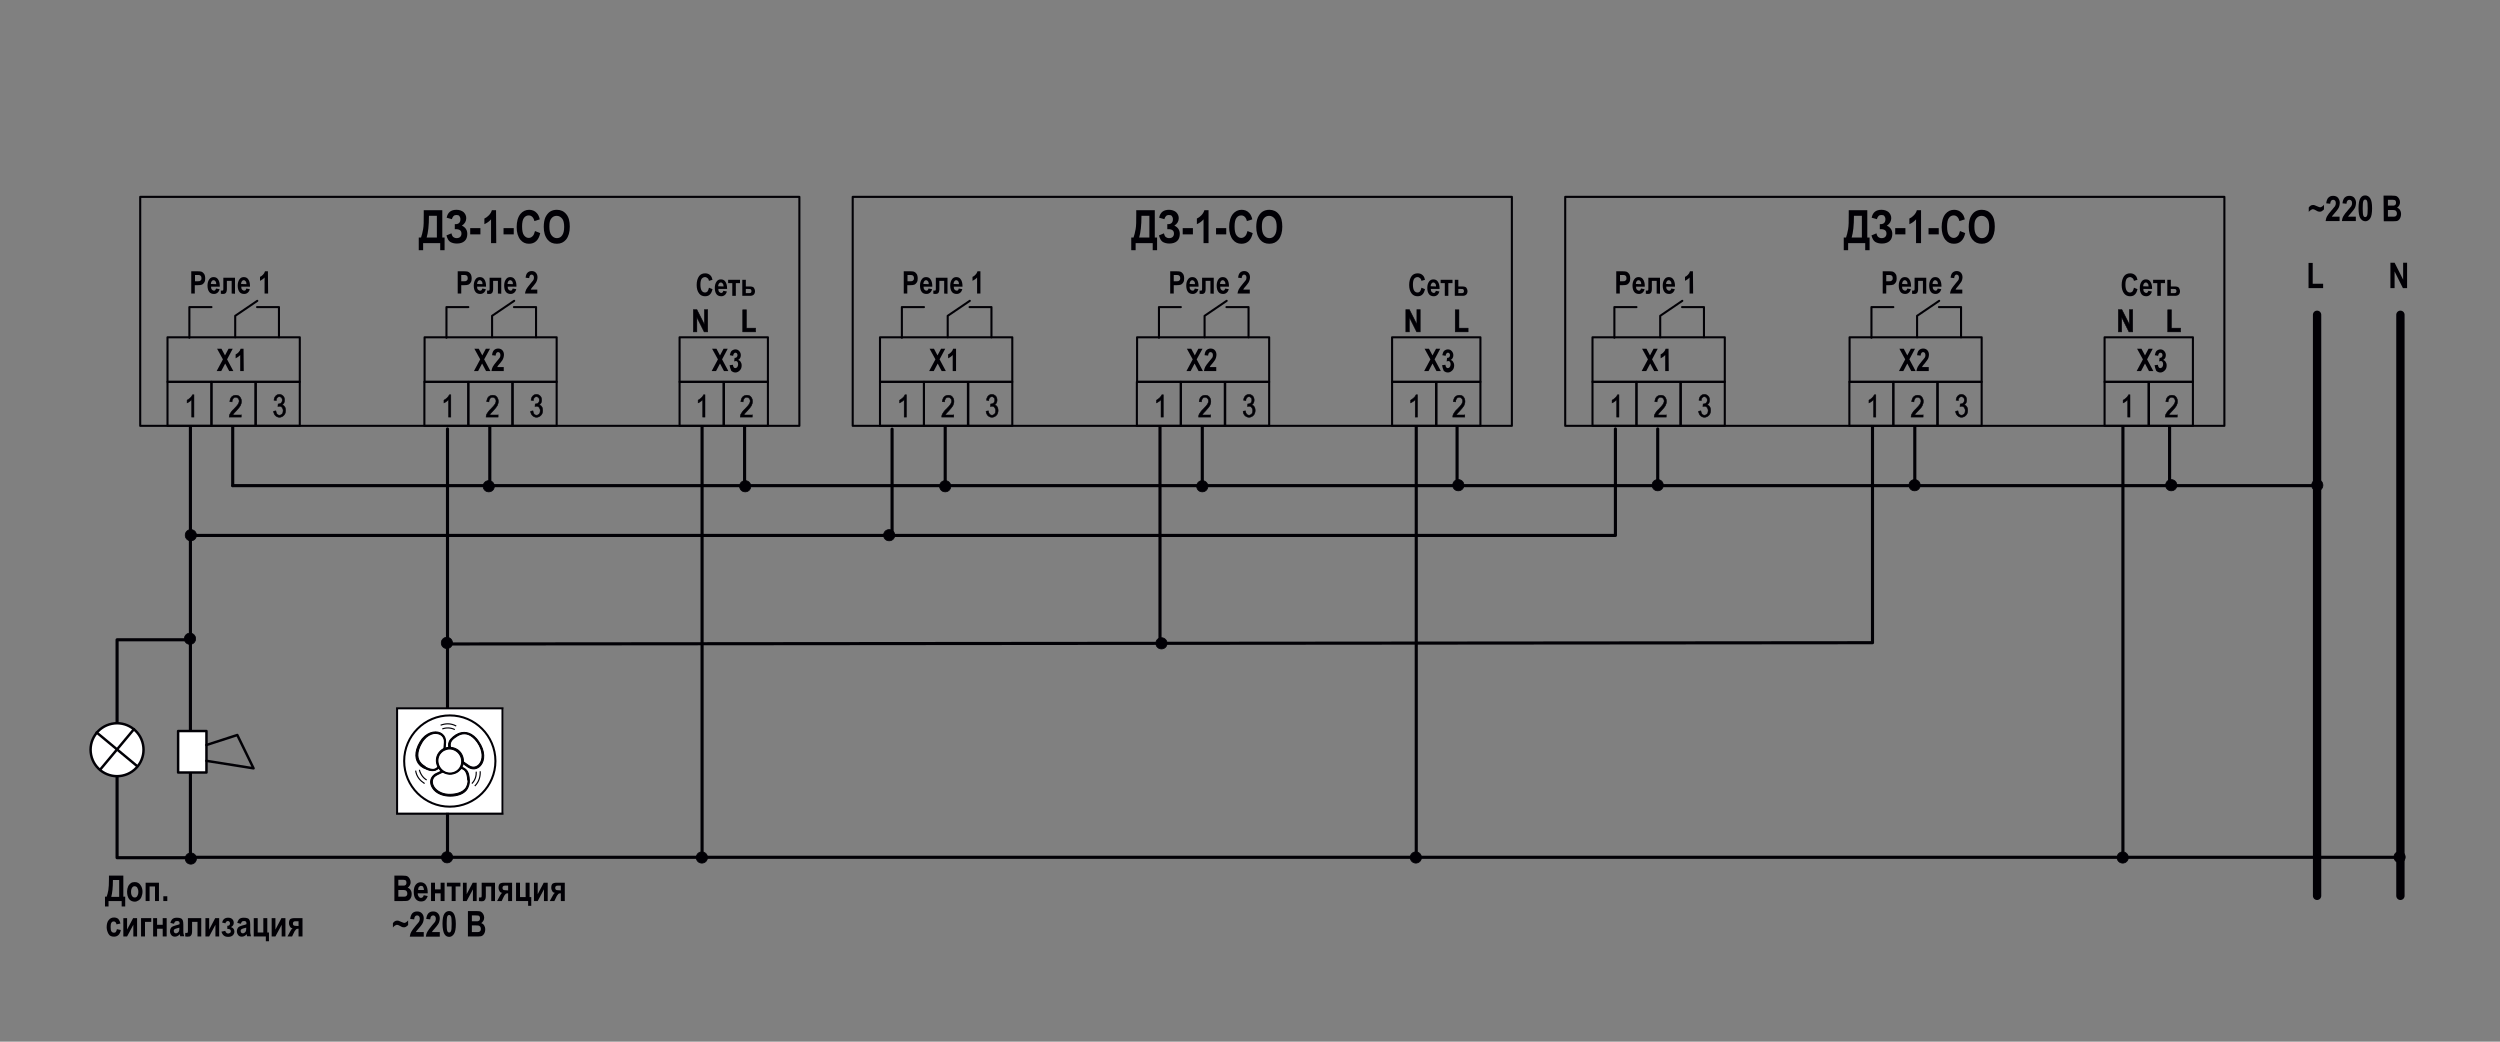 <?xml version="1.0" encoding="utf-8"?>
<!-- Generator: Adobe Illustrator 27.0.0, SVG Export Plug-In . SVG Version: 6.00 Build 0)  -->
<svg version="1.1" id="_x31_" xmlns="http://www.w3.org/2000/svg" xmlns:xlink="http://www.w3.org/1999/xlink" x="0px" y="0px"
	 width="1200px" height="500px" viewBox="0 0 1200 500" enable-background="new 0 0 1200 500" xml:space="preserve">
<rect x="0" y="0" width="1200" height="500" fill="#808080" stroke="none"/>
<line fill="none" stroke="#010005" stroke-width="1.5" stroke-linecap="round" stroke-linejoin="round" stroke-miterlimit="22.926" x1="214.8" y1="410.8" x2="214.8" y2="205.9"/>
<rect x="190.5" y="340.3" fill="#FFFFFF" width="51.1" height="49.8"/>
<polyline fill="none" stroke="#010005" stroke-linecap="round" stroke-linejoin="round" stroke-miterlimit="22.926" points="
	90.9,162.1 90.9,147.4 101.5,147.4 "/>
<polyline fill="none" stroke="#010005" stroke-linecap="round" stroke-linejoin="round" stroke-miterlimit="22.926" points="
	133.9,161.9 133.9,147.4 123.4,147.4 "/>
<polyline fill="none" stroke="#010005" stroke-linecap="round" stroke-linejoin="round" stroke-miterlimit="22.926" points="
	112.9,161.9 112.9,151.6 123.5,144.4 "/>
<g>
	<path fill="#010005" d="M91.8,140.9v-10.7h2.8c1.1,0,1.8,0.1,2.1,0.2c0.5,0.2,0.9,0.5,1.3,1.1c0.3,0.5,0.5,1.2,0.5,2.1
		c0,0.8-0.1,1.4-0.4,1.9s-0.7,0.9-1.1,1.1c-0.4,0.2-1.2,0.3-2.3,0.3h-1.2v4L91.8,140.9L91.8,140.9z M93.6,132v3h1
		c0.7,0,1.1,0,1.3-0.1c0.2-0.1,0.4-0.3,0.6-0.5s0.2-0.5,0.2-0.9s-0.1-0.7-0.2-0.9c-0.2-0.2-0.3-0.4-0.6-0.5
		c-0.2-0.1-0.7-0.1-1.5-0.1H93.6z"/>
	<path fill="#010005" d="M103.7,138.5l1.7,0.3c-0.2,0.8-0.6,1.4-1,1.7c-0.5,0.4-1,0.6-1.7,0.6c-0.9,0-1.7-0.3-2.2-0.9
		c-0.6-0.7-0.9-1.8-0.9-3.1s0.3-2.3,0.9-3.1c0.5-0.7,1.2-1,2-1c0.9,0,1.6,0.3,2.1,1c0.6,0.8,0.9,1.9,0.9,3.4v0.2h-4.2
		c0,0.6,0.1,1.1,0.4,1.4c0.3,0.3,0.6,0.5,1,0.5C103.1,139.6,103.5,139.2,103.7,138.5z M103.8,136.4c0-0.6-0.1-1.1-0.4-1.4
		c-0.2-0.3-0.5-0.5-0.9-0.5s-0.7,0.2-0.9,0.5c-0.2,0.3-0.4,0.8-0.4,1.3L103.8,136.4L103.8,136.4z"/>
	<path fill="#010005" d="M111.2,140.9v-6.1h-2.3v3.5c0,0.6,0,1-0.1,1.4s-0.2,0.7-0.4,0.9c-0.2,0.2-0.4,0.3-0.6,0.4
		c-0.2,0-0.4,0.1-0.8,0.1c-0.2,0-0.5,0-1-0.1v-1.5c0.1,0,0.4,0,0.7,0c0.2,0,0.3-0.1,0.4-0.2c0.1-0.1,0.1-0.5,0.1-0.9v-5.1h5.6v7.7
		L111.2,140.9L111.2,140.9z"/>
	<path fill="#010005" d="M118.2,138.5l1.7,0.3c-0.2,0.8-0.6,1.4-1,1.7c-0.5,0.4-1,0.6-1.7,0.6c-0.9,0-1.7-0.3-2.2-0.9
		c-0.6-0.7-0.9-1.8-0.9-3.1s0.3-2.3,0.9-3.1c0.5-0.7,1.2-1,2-1c0.9,0,1.6,0.3,2.1,1c0.6,0.8,0.9,1.9,0.9,3.4v0.2h-4.2
		c0,0.6,0.1,1.1,0.4,1.4c0.3,0.3,0.6,0.5,1,0.5C117.7,139.6,118.1,139.2,118.2,138.5z M118.3,136.4c0-0.6-0.1-1.1-0.4-1.4
		c-0.2-0.3-0.5-0.5-0.9-0.5s-0.7,0.2-0.9,0.5c-0.2,0.3-0.4,0.8-0.4,1.3L118.3,136.4L118.3,136.4z"/>
	<path fill="#010005" d="M128.7,140.9H127v-7.7c-0.6,0.7-1.4,1.2-2.2,1.6v-1.9c0.5-0.2,0.9-0.5,1.4-1s0.8-1,1-1.7h1.4L128.7,140.9
		L128.7,140.9z"/>
</g>
<g>
	<path fill="#010005" d="M104,178.1l3-5.6l-2.8-5.1h2.1l1.7,3.2l1.7-3.2h2l-2.7,5.1l3,5.6h-2l-1.9-3.6l-1.9,3.6H104z"/>
	<path fill="#010005" d="M117,178.1h-1.7v-7.7c-0.6,0.7-1.4,1.2-2.2,1.6v-1.9c0.5-0.2,0.9-0.5,1.4-1s0.8-1,1-1.7h1.4L117,178.1
		L117,178.1z"/>
</g>
<g>
	<path fill="#010005" d="M341.6,178.1l3-5.6l-2.8-5.1h2.1l1.7,3.2l1.7-3.2h2l-2.7,5.1l3,5.6h-2.1l-1.9-3.6l-1.9,3.6H341.6z"/>
	<path fill="#010005" d="M350.2,175.3l1.6-0.2c0,0.5,0.2,0.9,0.4,1.2c0.2,0.3,0.5,0.4,0.8,0.4s0.6-0.2,0.9-0.5
		c0.2-0.3,0.4-0.8,0.4-1.3s-0.1-0.9-0.3-1.2s-0.5-0.4-0.8-0.4c-0.2,0-0.5,0.1-0.8,0.2l0.2-1.7c0.4,0,0.8-0.1,1-0.3s0.4-0.6,0.4-1
		s-0.1-0.7-0.3-0.9c-0.2-0.2-0.4-0.3-0.7-0.3c-0.3,0-0.5,0.1-0.7,0.4c-0.2,0.2-0.3,0.6-0.4,1.1l-1.6-0.3c0.2-1,0.5-1.7,0.9-2.1
		c0.5-0.4,1.1-0.7,1.8-0.7c0.8,0,1.4,0.3,1.9,0.9c0.5,0.6,0.7,1.2,0.7,1.9c0,0.5-0.1,0.9-0.3,1.3c-0.2,0.4-0.5,0.7-1,1
		c0.5,0.1,0.9,0.4,1.2,0.9c0.3,0.4,0.5,1,0.5,1.7c0,1-0.3,1.8-0.9,2.4c-0.6,0.6-1.3,1-2.1,1c-0.8,0-1.4-0.3-2-0.8
		C350.6,177,350.3,176.2,350.2,175.3z"/>
</g>
<g>
	<path fill="#010005" d="M340.3,138.1l1.7,0.7c-0.3,1.2-0.7,2.1-1.3,2.6c-0.6,0.6-1.4,0.8-2.3,0.8c-1.1,0-2.1-0.4-2.8-1.3
		c-0.8-1-1.2-2.4-1.2-4.1c0-1.8,0.4-3.2,1.2-4.3c0.7-0.9,1.7-1.3,2.9-1.3c1,0,1.8,0.3,2.5,1c0.5,0.5,0.8,1.2,1,2.1l-1.7,0.5
		c-0.1-0.6-0.3-1-0.7-1.3s-0.7-0.5-1.2-0.5c-0.6,0-1.2,0.3-1.6,0.8c-0.4,0.6-0.6,1.5-0.6,2.8s0.2,2.3,0.6,2.9
		c0.4,0.6,0.9,0.9,1.6,0.9c0.5,0,0.9-0.2,1.2-0.5C339.9,139.5,340.1,138.9,340.3,138.1z"/>
	<path fill="#010005" d="M347.2,139.6l1.7,0.3c-0.2,0.8-0.6,1.4-1,1.7c-0.5,0.4-1,0.6-1.7,0.6c-0.9,0-1.7-0.3-2.2-0.9
		c-0.6-0.7-0.9-1.8-0.9-3.1s0.3-2.3,0.9-3.1c0.5-0.7,1.2-1,2-1c0.9,0,1.6,0.3,2.1,1c0.6,0.8,0.9,1.9,0.9,3.4v0.2h-4.2
		c0,0.6,0.1,1.1,0.4,1.4c0.3,0.3,0.6,0.5,1,0.5C346.6,140.7,347,140.3,347.2,139.6z M347.3,137.5c0-0.6-0.1-1.1-0.4-1.4
		c-0.2-0.3-0.5-0.5-0.9-0.5s-0.7,0.2-0.9,0.5c-0.2,0.3-0.4,0.8-0.4,1.3L347.3,137.5L347.3,137.5z"/>
	<path fill="#010005" d="M349.5,135.9v-1.6h5.7v1.6h-2v6.1h-1.7v-6.1H349.5z"/>
	<path fill="#010005" d="M356.3,142v-7.7h1.7v3.2h1.8c1.1,0,1.8,0.2,2.1,0.7c0.3,0.5,0.5,1,0.5,1.5c0,1.5-0.8,2.3-2.4,2.3H356.3z
		 M358,138.7v2h1.7c0.7,0,1-0.3,1-1c0-0.3-0.1-0.6-0.3-0.8c-0.2-0.2-0.6-0.2-1.2-0.2H358z"/>
</g>
<g>
	<g>
		<path fill="#010005" stroke="#010005" stroke-width="0.23" stroke-miterlimit="5" d="M356.5,159.3v-10.6h1.8v8.8h4.4v1.8H356.5z
			"/>
	</g>
</g>
<g>
	<g>
		<path fill="#010005" stroke="#010005" stroke-width="0.23" stroke-miterlimit="5" d="M332.8,159.3v-10.7h1.7l3.6,7.1v-7.1h1.6
			v10.7H338l-3.5-7v7H332.8z"/>
	</g>
</g>
<g>
	<path fill="#010005" stroke="#010005" stroke-width="0.23" stroke-miterlimit="5" d="M93.1,200.2H92v-8.4c-0.2,0.3-0.6,0.6-1,0.9
		c-0.4,0.3-0.8,0.5-1.2,0.7v-1.3c0.6-0.3,1.1-0.8,1.6-1.2s0.8-1,1-1.4h0.7V200.2z"/>
</g>
<g>
	<path fill="#010005" stroke="#010005" stroke-width="0.23" stroke-miterlimit="5" d="M338.4,200.2h-1.1v-8.4
		c-0.2,0.3-0.6,0.6-1,0.9c-0.4,0.3-0.8,0.5-1.2,0.7v-1.3c0.6-0.3,1.1-0.8,1.6-1.2s0.8-1,1-1.4h0.7V200.2z"/>
</g>
<g>
	<path fill="#010005" stroke="#010005" stroke-width="0.23" stroke-miterlimit="5" d="M115.8,198.9v1.3H110c0-0.5,0.1-1.1,0.5-1.7
		c0.3-0.6,0.9-1.4,1.8-2.2c1-1,1.7-1.8,2-2.3s0.5-1.1,0.5-1.5c0-0.5-0.2-1-0.5-1.3s-0.7-0.5-1.2-0.5s-0.9,0.2-1.2,0.6
		c-0.3,0.4-0.5,0.9-0.5,1.6l-1.1-0.1c0.1-1,0.4-1.8,0.9-2.3s1.2-0.8,2-0.8c0.9,0,1.6,0.3,2,0.9c0.5,0.6,0.7,1.3,0.7,2.1
		c0,0.7-0.2,1.3-0.5,2c-0.4,0.6-1,1.5-2,2.5c-0.6,0.7-1.1,1.1-1.2,1.3s-0.3,0.5-0.5,0.7h4.1V198.9z"/>
</g>
<g>
	<path fill="#010005" stroke="#010005" stroke-width="0.23" stroke-miterlimit="5" d="M361.1,198.9v1.3h-5.8
		c0-0.5,0.1-1.1,0.5-1.7c0.3-0.6,0.9-1.4,1.8-2.2c1-1,1.7-1.8,2-2.3s0.5-1.1,0.5-1.5c0-0.5-0.2-1-0.5-1.3s-0.7-0.5-1.2-0.5
		s-0.9,0.2-1.2,0.6c-0.3,0.4-0.5,0.9-0.5,1.6l-1.1-0.1c0.1-1,0.4-1.8,0.9-2.3s1.2-0.8,2-0.8c0.9,0,1.6,0.3,2,0.9
		c0.5,0.6,0.7,1.3,0.7,2.1c0,0.7-0.2,1.3-0.5,2c-0.4,0.6-1,1.5-2,2.5c-0.6,0.7-1.1,1.1-1.2,1.3s-0.3,0.5-0.5,0.7h4.1V198.9z"/>
</g>
<g>
	<path fill="#010005" stroke="#010005" stroke-width="0.23" stroke-miterlimit="5" d="M131.3,197.4l1.1-0.2
		c0.2,1.4,0.8,2.1,1.7,2.1c0.5,0,0.9-0.2,1.3-0.6c0.4-0.4,0.5-1,0.5-1.6s-0.2-1.1-0.5-1.5s-0.7-0.6-1.2-0.6c-0.2,0-0.5,0-0.8,0.1
		l0.1-1.2h0.2c0.5,0,1-0.2,1.3-0.5s0.5-0.8,0.5-1.3s-0.1-0.9-0.4-1.2s-0.6-0.5-1-0.5s-0.8,0.2-1,0.5c-0.3,0.3-0.5,0.8-0.5,1.4
		l-1.1-0.2c0.1-0.9,0.4-1.6,0.9-2.1s1.1-0.7,1.7-0.7c0.7,0,1.3,0.3,1.8,0.8s0.7,1.2,0.7,2c0,0.5-0.1,0.9-0.3,1.3
		c-0.2,0.4-0.5,0.7-0.9,0.9c0.3,0.1,0.6,0.3,0.9,0.5c0.2,0.2,0.4,0.5,0.6,0.9c0.1,0.4,0.2,0.8,0.2,1.3c0,1-0.3,1.8-0.9,2.4
		c-0.6,0.6-1.3,0.9-2.1,0.9c-0.7,0-1.4-0.3-1.9-0.8S131.4,198.3,131.3,197.4z"/>
</g>
<g>
	<path fill="#010005" d="M212.3,114h1.1v6.1h-2.1v-3.4h-8.2v3.4H201V114h1.1c0.4-1.1,0.7-2.4,1-4s0.3-3.9,0.3-7v-2.1h8.9V114z
		 M209.7,103.6h-3.8c0,4.6-0.4,8.1-1.1,10.4h4.9L209.7,103.6L209.7,103.6z"/>
	<path fill="#010005" d="M218.9,110h-0.6v-2.4c1.8,0.1,2.7-0.7,2.7-2.4c0-0.6-0.2-1.1-0.5-1.5s-0.8-0.5-1.5-0.5
		c-1.1,0-1.7,0.7-2.1,2l-2.5-0.7c0.5-2.6,2.1-3.8,4.7-3.8c1.4,0,2.5,0.4,3.4,1.1c0.8,0.8,1.3,1.7,1.3,2.9c0,1.5-0.7,2.7-2.1,3.6
		c1.7,0.8,2.6,2.1,2.6,4c0,1.4-0.4,2.6-1.3,3.4c-0.9,0.8-2.1,1.2-3.7,1.2c-1.3,0-2.4-0.3-3.2-0.8s-1.4-1.6-1.8-3.1l2.4-1
		c0.2,0.9,0.5,1.5,0.9,1.8s0.9,0.5,1.6,0.5c0.7,0,1.3-0.2,1.7-0.6s0.6-0.9,0.6-1.6s-0.2-1.2-0.7-1.6
		C220.4,110.2,219.7,110,218.9,110z"/>
	<path fill="#010005" d="M225.7,112.5v-3h4.9v3H225.7z"/>
	<path fill="#010005" d="M238.2,116.7h-2.5v-11.4c-0.9,1-2,1.8-3.2,2.3v-2.7c0.7-0.3,1.4-0.8,2.1-1.5s1.2-1.5,1.5-2.5h2L238.2,116.7
		L238.2,116.7z"/>
	<path fill="#010005" d="M241.7,112.5v-3h4.9v3H241.7z"/>
	<path fill="#010005" d="M256.8,110.9l2.5,1c-0.4,1.8-1,3-2,3.9c-0.9,0.8-2,1.2-3.4,1.2c-1.7,0-3-0.6-4.1-1.9
		c-1.2-1.5-1.8-3.5-1.8-6.1c0-2.7,0.6-4.8,1.8-6.3c1.1-1.3,2.5-2,4.2-2c1.4,0,2.7,0.5,3.6,1.5c0.7,0.7,1.2,1.7,1.5,3.1l-2.6,0.8
		c-0.2-0.9-0.5-1.5-1-2s-1.1-0.7-1.7-0.7c-1,0-1.7,0.4-2.3,1.2s-0.9,2.2-0.9,4.1c0,2,0.3,3.4,0.9,4.2s1.3,1.3,2.3,1.3
		c0.7,0,1.3-0.3,1.8-0.8C256.2,112.9,256.5,112,256.8,110.9z"/>
	<path fill="#010005" d="M261,108.9c0-1.9,0.3-3.4,0.8-4.6c0.6-1.2,1.3-2.1,2.2-2.7s2-0.9,3.3-0.9c1.8,0,3.4,0.7,4.5,2.1
		c1.2,1.4,1.7,3.4,1.7,6s-0.6,4.7-1.8,6.2c-1.1,1.3-2.5,2-4.4,2s-3.3-0.6-4.4-1.9C261.6,113.5,261,111.5,261,108.9z M263.7,108.8
		c0,1.8,0.3,3.2,1,4.1s1.5,1.4,2.6,1.4c1,0,1.9-0.4,2.5-1.3c0.7-0.9,1-2.3,1-4.1c0-1.8-0.3-3.2-1-4s-1.5-1.3-2.6-1.3
		s-1.9,0.4-2.6,1.3S263.7,106.9,263.7,108.8z"/>
</g>
<line fill="none" stroke="#010005" stroke-width="1.5" stroke-linecap="round" stroke-linejoin="round" stroke-miterlimit="22.926" x1="111.7" y1="204.9" x2="111.7" y2="233.1"/>
<line fill="none" stroke="#010005" stroke-width="1.5" stroke-linecap="round" stroke-linejoin="round" stroke-miterlimit="22.926" x1="235.1" y1="204.9" x2="235.1" y2="233.1"/>
<line fill="none" stroke="#010005" stroke-width="1.5" stroke-linecap="round" stroke-linejoin="round" stroke-miterlimit="22.926" x1="357.4" y1="204.9" x2="357.4" y2="233.1"/>
<line fill="none" stroke="#010005" stroke-width="1.5" stroke-linecap="round" stroke-linejoin="round" stroke-miterlimit="22.926" x1="91.4" y1="204.9" x2="91.4" y2="410.5"/>
<rect x="67.3" y="94.5" fill="none" stroke="#010005" stroke-linecap="round" stroke-linejoin="round" stroke-miterlimit="22.926" width="316.4" height="109.9"/>
<rect x="80.4" y="183.3" fill="none" stroke="#010005" stroke-linecap="round" stroke-linejoin="round" stroke-miterlimit="22.926" width="21.1" height="21.1"/>
<rect x="101.5" y="183.3" fill="none" stroke="#010005" stroke-linecap="round" stroke-linejoin="round" stroke-miterlimit="22.926" width="21.1" height="21.1"/>
<rect x="122.8" y="183.3" fill="none" stroke="#010005" stroke-linecap="round" stroke-linejoin="round" stroke-miterlimit="22.926" width="21.1" height="21.1"/>
<rect x="326.2" y="183.3" fill="none" stroke="#010005" stroke-linecap="round" stroke-linejoin="round" stroke-miterlimit="22.926" width="21.1" height="21.1"/>
<rect x="347.5" y="183.3" fill="none" stroke="#010005" stroke-linecap="round" stroke-linejoin="round" stroke-miterlimit="22.926" width="21.1" height="21.1"/>
<rect x="80.4" y="161.9" fill="none" stroke="#010005" stroke-linecap="round" stroke-linejoin="round" stroke-miterlimit="22.926" width="63.5" height="21.4"/>
<g>
	<polyline fill="none" stroke="#010005" stroke-linecap="round" stroke-linejoin="round" stroke-miterlimit="22.926" points="
		214.3,162.1 214.3,147.4 224.8,147.4 	"/>
	<polyline fill="none" stroke="#010005" stroke-linecap="round" stroke-linejoin="round" stroke-miterlimit="22.926" points="
		257.3,161.9 257.3,147.4 246.7,147.4 	"/>
	<polyline fill="none" stroke="#010005" stroke-linecap="round" stroke-linejoin="round" stroke-miterlimit="22.926" points="
		236.2,161.9 236.2,151.6 246.8,144.4 	"/>
	<g>
		<path fill="#010005" d="M227.5,178.1l3-5.6l-2.8-5.1h2.1l1.7,3.2l1.7-3.2h2l-2.8,5.1l3,5.6h-2.1l-1.9-3.6l-1.9,3.6H227.5z"/>
		<path fill="#010005" d="M241.8,176.2v1.9h-5.9c0.1-0.7,0.3-1.4,0.6-2s1-1.5,1.9-2.6c0.7-0.8,1.2-1.4,1.4-1.7
			c0.3-0.4,0.4-0.9,0.4-1.3c0-0.5-0.1-0.8-0.3-1.1c-0.2-0.2-0.5-0.4-0.8-0.4c-0.7,0-1.1,0.6-1.2,1.7l-1.7-0.2
			c0.1-1.1,0.4-1.9,0.9-2.4s1.2-0.8,2-0.8c0.9,0,1.6,0.3,2.1,0.9c0.5,0.6,0.7,1.3,0.7,2.1c0,0.4-0.1,0.9-0.2,1.3s-0.3,0.8-0.5,1.2
			s-0.7,0.9-1.2,1.6c-0.5,0.6-0.9,1-1,1.2s-0.3,0.4-0.3,0.6H241.8z"/>
	</g>
	<g>
		<path fill="#010005" d="M219.7,140.9v-10.7h2.8c1.1,0,1.8,0.1,2.1,0.2c0.5,0.2,0.9,0.5,1.3,1.1c0.3,0.5,0.5,1.2,0.5,2.1
			c0,0.8-0.1,1.4-0.4,1.9c-0.3,0.5-0.7,0.9-1.1,1.1c-0.4,0.2-1.2,0.3-2.3,0.3h-1.2v4L219.7,140.9L219.7,140.9z M221.4,132v3h1
			c0.7,0,1.1,0,1.3-0.1s0.4-0.3,0.6-0.5c0.2-0.2,0.2-0.5,0.2-0.9s-0.1-0.7-0.2-0.9c-0.2-0.2-0.3-0.4-0.6-0.5
			c-0.2-0.1-0.7-0.1-1.5-0.1H221.4z"/>
		<path fill="#010005" d="M231.5,138.5l1.7,0.3c-0.2,0.8-0.6,1.4-1,1.7c-0.5,0.4-1,0.6-1.7,0.6c-0.9,0-1.7-0.3-2.2-0.9
			c-0.6-0.7-0.9-1.8-0.9-3.1s0.3-2.3,0.9-3.1c0.5-0.7,1.2-1,2-1c0.9,0,1.6,0.3,2.1,1c0.6,0.8,0.9,1.9,0.9,3.4v0.2H229
			c0,0.6,0.1,1.1,0.4,1.4c0.3,0.3,0.6,0.5,1,0.5C231,139.6,231.3,139.2,231.5,138.5z M231.6,136.4c0-0.6-0.1-1.1-0.4-1.4
			s-0.5-0.5-0.9-0.5s-0.7,0.2-0.9,0.5s-0.4,0.8-0.4,1.3L231.6,136.4L231.6,136.4z"/>
		<path fill="#010005" d="M239,140.9v-6.1h-2.3v3.5c0,0.6,0,1-0.1,1.4s-0.2,0.7-0.4,0.9s-0.4,0.3-0.6,0.4s-0.4,0.1-0.8,0.1
			c-0.2,0-0.5,0-1-0.1v-1.5c0.1,0,0.4,0,0.7,0c0.2,0,0.3-0.1,0.4-0.2c0.1-0.1,0.1-0.5,0.1-0.9v-5.1h5.6v7.7L239,140.9L239,140.9z"/>
		<path fill="#010005" d="M246.1,138.5l1.7,0.3c-0.2,0.8-0.6,1.4-1,1.7c-0.5,0.4-1,0.6-1.7,0.6c-0.9,0-1.7-0.3-2.2-0.9
			c-0.6-0.7-0.9-1.8-0.9-3.1s0.3-2.3,0.9-3.1c0.5-0.7,1.2-1,2-1c0.9,0,1.6,0.3,2.1,1c0.6,0.8,0.9,1.9,0.9,3.4v0.2h-4.2
			c0,0.6,0.1,1.1,0.4,1.4c0.3,0.3,0.6,0.5,1,0.5C245.5,139.6,245.9,139.2,246.1,138.5z M246.2,136.4c0-0.6-0.1-1.1-0.4-1.4
			c-0.2-0.3-0.5-0.5-0.9-0.5s-0.7,0.2-0.9,0.5s-0.4,0.8-0.4,1.3L246.2,136.4L246.2,136.4z"/>
		<path fill="#010005" d="M257.9,139v1.9H252c0.1-0.7,0.3-1.4,0.6-2s1-1.5,1.9-2.6c0.7-0.8,1.2-1.4,1.4-1.7c0.3-0.4,0.4-0.9,0.4-1.3
			c0-0.5-0.1-0.8-0.3-1.1c-0.2-0.2-0.5-0.4-0.8-0.4c-0.7,0-1.1,0.6-1.2,1.7l-1.7-0.2c0.1-1.1,0.4-1.9,0.9-2.4s1.2-0.8,2-0.8
			c0.9,0,1.6,0.3,2.1,0.9c0.5,0.6,0.7,1.3,0.7,2.1c0,0.4-0.1,0.9-0.2,1.3s-0.3,0.8-0.5,1.2s-0.7,0.9-1.2,1.6c-0.5,0.6-0.9,1-1,1.2
			s-0.3,0.4-0.3,0.6H257.9z"/>
	</g>
	<g>
		<path fill="#010005" stroke="#010005" stroke-width="0.23" stroke-miterlimit="5" d="M216.4,200.2h-1.1v-8.4
			c-0.2,0.3-0.6,0.6-1,0.9c-0.4,0.3-0.8,0.5-1.2,0.7v-1.3c0.6-0.3,1.1-0.8,1.6-1.2c0.5-0.5,0.8-1,1-1.4h0.7V200.2z"/>
	</g>
	<g>
		<path fill="#010005" stroke="#010005" stroke-width="0.23" stroke-miterlimit="5" d="M239.1,198.9v1.3h-5.8
			c0-0.5,0.1-1.1,0.5-1.7s0.9-1.4,1.8-2.2c1-1,1.7-1.8,2-2.3s0.5-1.1,0.5-1.5c0-0.5-0.2-1-0.5-1.3s-0.7-0.5-1.2-0.5
			s-0.9,0.2-1.2,0.6c-0.3,0.4-0.5,0.9-0.5,1.6l-1.1-0.1c0.1-1,0.4-1.8,0.9-2.3s1.2-0.8,2-0.8c0.9,0,1.6,0.3,2,0.9
			c0.5,0.6,0.7,1.3,0.7,2.1c0,0.7-0.2,1.3-0.5,2c-0.4,0.6-1,1.5-2,2.5c-0.6,0.7-1.1,1.1-1.2,1.3c-0.2,0.2-0.3,0.5-0.5,0.7h4.1V198.9
			z"/>
	</g>
	<g>
		<path fill="#010005" stroke="#010005" stroke-width="0.23" stroke-miterlimit="5" d="M254.7,197.4l1.1-0.2
			c0.2,1.4,0.8,2.1,1.7,2.1c0.5,0,0.9-0.2,1.3-0.6c0.4-0.4,0.5-1,0.5-1.6s-0.2-1.1-0.5-1.5s-0.7-0.6-1.2-0.6c-0.2,0-0.5,0-0.8,0.1
			l0.1-1.2h0.2c0.5,0,1-0.2,1.3-0.5s0.5-0.8,0.5-1.3s-0.1-0.9-0.4-1.2s-0.6-0.5-1-0.5s-0.8,0.2-1,0.5c-0.3,0.3-0.5,0.8-0.5,1.4
			l-1.1-0.2c0.1-0.9,0.4-1.6,0.9-2.1s1.1-0.7,1.7-0.7c0.7,0,1.3,0.3,1.8,0.8s0.7,1.2,0.7,2c0,0.5-0.1,0.9-0.3,1.3
			c-0.2,0.4-0.5,0.7-0.9,0.9c0.3,0.1,0.6,0.3,0.9,0.5c0.2,0.2,0.4,0.5,0.6,0.9c0.1,0.4,0.2,0.8,0.2,1.3c0,1-0.3,1.8-0.9,2.4
			c-0.6,0.6-1.3,0.9-2.1,0.9c-0.7,0-1.4-0.3-1.9-0.8S254.7,198.3,254.7,197.4z"/>
	</g>
	
		<rect x="203.7" y="183.3" fill="none" stroke="#010005" stroke-linecap="round" stroke-linejoin="round" stroke-miterlimit="22.926" width="21.1" height="21.1"/>
	
		<rect x="224.8" y="183.3" fill="none" stroke="#010005" stroke-linecap="round" stroke-linejoin="round" stroke-miterlimit="22.926" width="21.1" height="21.1"/>
	
		<rect x="246.1" y="183.3" fill="none" stroke="#010005" stroke-linecap="round" stroke-linejoin="round" stroke-miterlimit="22.926" width="21.1" height="21.1"/>
	
		<rect x="203.8" y="161.9" fill="none" stroke="#010005" stroke-linecap="round" stroke-linejoin="round" stroke-miterlimit="22.926" width="63.4" height="21.4"/>
</g>
<rect x="326.2" y="161.9" fill="none" stroke="#010005" stroke-linecap="round" stroke-linejoin="round" stroke-miterlimit="22.926" width="42.4" height="21.4"/>
<polyline fill="none" stroke="#010005" stroke-linecap="round" stroke-linejoin="round" stroke-miterlimit="22.926" points="
	432.9,162.1 432.9,147.4 443.5,147.4 "/>
<polyline fill="none" stroke="#010005" stroke-linecap="round" stroke-linejoin="round" stroke-miterlimit="22.926" points="
	475.9,161.9 475.9,147.4 465.4,147.4 "/>
<polyline fill="none" stroke="#010005" stroke-linecap="round" stroke-linejoin="round" stroke-miterlimit="22.926" points="
	454.9,161.9 454.9,151.6 465.5,144.4 "/>
<g>
	<path fill="#010005" d="M433.8,140.9v-10.7h2.8c1.1,0,1.8,0.1,2.1,0.2c0.5,0.2,0.9,0.5,1.3,1.1c0.3,0.5,0.5,1.2,0.5,2.1
		c0,0.8-0.1,1.4-0.4,1.9s-0.7,0.9-1.1,1.1c-0.4,0.2-1.2,0.3-2.3,0.3h-1.2v4L433.8,140.9L433.8,140.9z M435.6,132v3h1
		c0.7,0,1.1,0,1.3-0.1c0.2-0.1,0.4-0.3,0.6-0.5s0.2-0.5,0.2-0.9s-0.1-0.7-0.2-0.9c-0.2-0.2-0.3-0.4-0.6-0.5
		c-0.2-0.1-0.7-0.1-1.5-0.1H435.6z"/>
	<path fill="#010005" d="M445.7,138.5l1.7,0.3c-0.2,0.8-0.6,1.4-1,1.7c-0.5,0.4-1,0.6-1.7,0.6c-0.9,0-1.7-0.3-2.2-0.9
		c-0.6-0.7-0.9-1.8-0.9-3.1s0.3-2.3,0.9-3.1c0.5-0.7,1.2-1,2-1c0.9,0,1.6,0.3,2.1,1c0.6,0.8,0.9,1.9,0.9,3.4v0.2h-4.2
		c0,0.6,0.1,1.1,0.4,1.4c0.3,0.3,0.6,0.5,1,0.5C445.1,139.6,445.5,139.2,445.7,138.5z M445.8,136.4c0-0.6-0.1-1.1-0.4-1.4
		c-0.2-0.3-0.5-0.5-0.9-0.5s-0.7,0.2-0.9,0.5c-0.2,0.3-0.4,0.8-0.4,1.3L445.8,136.4L445.8,136.4z"/>
	<path fill="#010005" d="M453.2,140.9v-6.1h-2.3v3.5c0,0.6,0,1-0.1,1.4s-0.2,0.7-0.4,0.9c-0.2,0.2-0.4,0.3-0.6,0.4
		c-0.2,0-0.4,0.1-0.8,0.1c-0.2,0-0.5,0-1-0.1v-1.5c0.1,0,0.4,0,0.7,0c0.2,0,0.3-0.1,0.4-0.2c0.1-0.1,0.1-0.5,0.1-0.9v-5.1h5.6v7.7
		L453.2,140.9L453.2,140.9z"/>
	<path fill="#010005" d="M460.2,138.5l1.7,0.3c-0.2,0.8-0.6,1.4-1,1.7c-0.5,0.4-1,0.6-1.7,0.6c-0.9,0-1.7-0.3-2.2-0.9
		c-0.6-0.7-0.9-1.8-0.9-3.1s0.3-2.3,0.9-3.1c0.5-0.7,1.2-1,2-1c0.9,0,1.6,0.3,2.1,1c0.6,0.8,0.9,1.9,0.9,3.4v0.2h-4.2
		c0,0.6,0.1,1.1,0.4,1.4c0.3,0.3,0.6,0.5,1,0.5C459.7,139.6,460.1,139.2,460.2,138.5z M460.3,136.4c0-0.6-0.1-1.1-0.4-1.4
		c-0.2-0.3-0.5-0.5-0.9-0.5s-0.7,0.2-0.9,0.5c-0.2,0.3-0.4,0.8-0.4,1.3L460.3,136.4L460.3,136.4z"/>
	<path fill="#010005" d="M470.7,140.9H469v-7.7c-0.6,0.7-1.4,1.2-2.2,1.6v-1.9c0.5-0.2,0.9-0.5,1.4-1s0.8-1,1-1.7h1.4v10.7H470.7z"
		/>
</g>
<g>
	<path fill="#010005" d="M446,178.1l3-5.6l-2.8-5.1h2.1l1.7,3.2l1.7-3.2h2l-2.7,5.1l3,5.6h-2l-1.9-3.6l-1.9,3.6H446z"/>
	<path fill="#010005" d="M459,178.1h-1.7v-7.7c-0.6,0.7-1.4,1.2-2.2,1.6v-1.9c0.5-0.2,0.9-0.5,1.4-1s0.8-1,1-1.7h1.4v10.7H459z"/>
</g>
<g>
	<path fill="#010005" d="M683.6,178.1l3-5.6l-2.8-5.1h2.1l1.7,3.2l1.7-3.2h2l-2.7,5.1l3,5.6h-2.1l-1.9-3.6l-1.9,3.6H683.6z"/>
	<path fill="#010005" d="M692.2,175.3l1.6-0.2c0,0.5,0.2,0.9,0.4,1.2s0.5,0.4,0.8,0.4s0.6-0.2,0.9-0.5c0.2-0.3,0.4-0.8,0.4-1.3
		s-0.1-0.9-0.3-1.2s-0.5-0.4-0.8-0.4c-0.2,0-0.5,0.1-0.8,0.2l0.2-1.7c0.4,0,0.8-0.1,1-0.3s0.4-0.6,0.4-1s-0.1-0.7-0.3-0.9
		s-0.4-0.3-0.7-0.3s-0.5,0.1-0.7,0.4c-0.2,0.2-0.3,0.6-0.4,1.1l-1.6-0.3c0.2-1,0.5-1.7,0.9-2.1c0.5-0.4,1.1-0.7,1.8-0.7
		c0.8,0,1.4,0.3,1.9,0.9c0.5,0.6,0.7,1.2,0.7,1.9c0,0.5-0.1,0.9-0.3,1.3c-0.2,0.4-0.5,0.7-1,1c0.5,0.1,0.9,0.4,1.2,0.9
		c0.3,0.4,0.5,1,0.5,1.7c0,1-0.3,1.8-0.9,2.4c-0.6,0.6-1.3,1-2.1,1s-1.4-0.3-2-0.8C692.6,177,692.3,176.2,692.2,175.3z"/>
</g>
<g>
	<path fill="#010005" d="M682.3,138.1l1.7,0.7c-0.3,1.2-0.7,2.1-1.3,2.6c-0.6,0.6-1.4,0.8-2.3,0.8c-1.1,0-2.1-0.4-2.8-1.3
		c-0.8-1-1.2-2.4-1.2-4.1c0-1.8,0.4-3.2,1.2-4.3c0.7-0.9,1.7-1.3,2.9-1.3c1,0,1.8,0.3,2.5,1c0.5,0.5,0.8,1.2,1,2.1l-1.7,0.5
		c-0.1-0.6-0.3-1-0.7-1.3s-0.7-0.5-1.2-0.5c-0.6,0-1.2,0.3-1.6,0.8c-0.4,0.6-0.6,1.5-0.6,2.8s0.2,2.3,0.6,2.9
		c0.4,0.6,0.9,0.9,1.6,0.9c0.5,0,0.9-0.2,1.2-0.5C681.9,139.5,682.1,138.9,682.3,138.1z"/>
	<path fill="#010005" d="M689.2,139.6l1.7,0.3c-0.2,0.8-0.6,1.4-1,1.7c-0.5,0.4-1,0.6-1.7,0.6c-0.9,0-1.7-0.3-2.2-0.9
		c-0.6-0.7-0.9-1.8-0.9-3.1s0.3-2.3,0.9-3.1c0.5-0.7,1.2-1,2-1c0.9,0,1.6,0.3,2.1,1c0.6,0.8,0.9,1.9,0.9,3.4v0.2h-4.2
		c0,0.6,0.1,1.1,0.4,1.4c0.3,0.3,0.6,0.5,1,0.5C688.6,140.7,689,140.3,689.2,139.6z M689.3,137.5c0-0.6-0.1-1.1-0.4-1.4
		c-0.2-0.3-0.5-0.5-0.9-0.5s-0.7,0.2-0.9,0.5s-0.4,0.8-0.4,1.3L689.3,137.5L689.3,137.5z"/>
	<path fill="#010005" d="M691.5,135.9v-1.6h5.7v1.6h-2v6.1h-1.7v-6.1H691.5z"/>
	<path fill="#010005" d="M698.3,142v-7.7h1.7v3.2h1.8c1.1,0,1.8,0.2,2.1,0.7s0.5,1,0.5,1.5c0,1.5-0.8,2.3-2.4,2.3H698.3z M700,138.7
		v2h1.7c0.7,0,1-0.3,1-1c0-0.3-0.1-0.6-0.3-0.8s-0.6-0.2-1.2-0.2H700z"/>
</g>
<g>
	<g>
		<path fill="#010005" stroke="#010005" stroke-width="0.23" stroke-miterlimit="5" d="M698.5,159.3v-10.6h1.8v8.8h4.4v1.8H698.5z
			"/>
	</g>
</g>
<g>
	<g>
		<path fill="#010005" stroke="#010005" stroke-width="0.23" stroke-miterlimit="5" d="M674.8,159.3v-10.7h1.7l3.6,7.1v-7.1h1.6
			v10.7H680l-3.5-7v7H674.8z"/>
	</g>
</g>
<g>
	<path fill="#010005" stroke="#010005" stroke-width="0.23" stroke-miterlimit="5" d="M435.1,200.2H434v-8.4
		c-0.2,0.3-0.6,0.6-1,0.9c-0.4,0.3-0.8,0.5-1.2,0.7v-1.3c0.6-0.3,1.1-0.8,1.6-1.2s0.8-1,1-1.4h0.7V200.2z"/>
</g>
<g>
	<path fill="#010005" stroke="#010005" stroke-width="0.23" stroke-miterlimit="5" d="M680.4,200.2h-1.1v-8.4
		c-0.2,0.3-0.6,0.6-1,0.9c-0.4,0.3-0.8,0.5-1.2,0.7v-1.3c0.6-0.3,1.1-0.8,1.6-1.2s0.8-1,1-1.4h0.7V200.2z"/>
</g>
<g>
	<path fill="#010005" stroke="#010005" stroke-width="0.23" stroke-miterlimit="5" d="M457.8,198.9v1.3H452c0-0.5,0.1-1.1,0.5-1.7
		c0.3-0.6,0.9-1.4,1.8-2.2c1-1,1.7-1.8,2-2.3s0.5-1.1,0.5-1.5c0-0.5-0.2-1-0.5-1.3s-0.7-0.5-1.2-0.5s-0.9,0.2-1.2,0.6
		c-0.3,0.4-0.5,0.9-0.5,1.6l-1.1-0.1c0.1-1,0.4-1.8,0.9-2.3s1.2-0.8,2-0.8c0.9,0,1.6,0.3,2,0.9c0.5,0.6,0.7,1.3,0.7,2.1
		c0,0.7-0.2,1.3-0.5,2c-0.4,0.6-1,1.5-2,2.5c-0.6,0.7-1.1,1.1-1.2,1.3s-0.3,0.5-0.5,0.7h4.1V198.9z"/>
</g>
<g>
	<path fill="#010005" stroke="#010005" stroke-width="0.23" stroke-miterlimit="5" d="M703.1,198.9v1.3h-5.8
		c0-0.5,0.1-1.1,0.5-1.7c0.3-0.6,0.9-1.4,1.8-2.2c1-1,1.7-1.8,2-2.3s0.5-1.1,0.5-1.5c0-0.5-0.2-1-0.5-1.3s-0.7-0.5-1.2-0.5
		s-0.9,0.2-1.2,0.6c-0.3,0.4-0.5,0.9-0.5,1.6l-1.1-0.1c0.1-1,0.4-1.8,0.9-2.3s1.2-0.8,2-0.8c0.9,0,1.6,0.3,2,0.9
		c0.5,0.6,0.7,1.3,0.7,2.1c0,0.7-0.2,1.3-0.5,2c-0.4,0.6-1,1.5-2,2.5c-0.6,0.7-1.1,1.1-1.2,1.3s-0.3,0.5-0.5,0.7h4.1V198.9z"/>
</g>
<g>
	<path fill="#010005" stroke="#010005" stroke-width="0.23" stroke-miterlimit="5" d="M473.3,197.4l1.1-0.2
		c0.2,1.4,0.8,2.1,1.7,2.1c0.5,0,0.9-0.2,1.3-0.6c0.4-0.4,0.5-1,0.5-1.6s-0.2-1.1-0.5-1.5s-0.7-0.6-1.2-0.6c-0.2,0-0.5,0-0.8,0.1
		l0.1-1.2h0.2c0.5,0,1-0.2,1.3-0.5s0.5-0.8,0.5-1.3s-0.1-0.9-0.4-1.2s-0.6-0.5-1-0.5s-0.8,0.2-1,0.5c-0.3,0.3-0.5,0.8-0.5,1.4
		l-1.1-0.2c0.1-0.9,0.4-1.6,0.9-2.1s1.1-0.7,1.7-0.7c0.7,0,1.3,0.3,1.8,0.8s0.7,1.2,0.7,2c0,0.5-0.1,0.9-0.3,1.3
		c-0.2,0.4-0.5,0.7-0.9,0.9c0.3,0.1,0.6,0.3,0.9,0.5c0.2,0.2,0.4,0.5,0.6,0.9c0.1,0.4,0.2,0.8,0.2,1.3c0,1-0.3,1.8-0.9,2.4
		c-0.6,0.6-1.3,0.9-2.1,0.9c-0.7,0-1.4-0.3-1.9-0.8S473.4,198.3,473.3,197.4z"/>
</g>
<g>
	<path fill="#010005" d="M554.3,114h1.1v6.1h-2.1v-3.4h-8.2v3.4H543V114h1.1c0.4-1.1,0.7-2.4,1-4s0.3-3.9,0.3-7v-2.1h8.9V114z
		 M551.7,103.6h-3.8c0,4.6-0.4,8.1-1.1,10.4h4.9L551.7,103.6L551.7,103.6z"/>
	<path fill="#010005" d="M560.9,110h-0.6v-2.4c1.8,0.1,2.7-0.7,2.7-2.4c0-0.6-0.2-1.1-0.5-1.5s-0.8-0.5-1.5-0.5
		c-1.1,0-1.7,0.7-2.1,2l-2.5-0.7c0.5-2.6,2.1-3.8,4.7-3.8c1.4,0,2.5,0.4,3.4,1.1c0.8,0.8,1.3,1.7,1.3,2.9c0,1.5-0.7,2.7-2.1,3.6
		c1.7,0.8,2.6,2.1,2.6,4c0,1.4-0.4,2.6-1.3,3.4c-0.9,0.8-2.1,1.2-3.7,1.2c-1.3,0-2.4-0.3-3.2-0.8s-1.4-1.6-1.8-3.1l2.4-1
		c0.2,0.9,0.5,1.5,0.9,1.8s0.9,0.5,1.6,0.5c0.7,0,1.3-0.2,1.7-0.6s0.6-0.9,0.6-1.6s-0.2-1.2-0.7-1.6
		C562.4,110.2,561.7,110,560.9,110z"/>
	<path fill="#010005" d="M567.7,112.5v-3h4.9v3H567.7z"/>
	<path fill="#010005" d="M580.2,116.7h-2.5v-11.4c-0.9,1-2,1.8-3.2,2.3v-2.7c0.7-0.3,1.4-0.8,2.1-1.5s1.2-1.5,1.5-2.5h2v15.8H580.2z
		"/>
	<path fill="#010005" d="M583.7,112.5v-3h4.9v3H583.7z"/>
	<path fill="#010005" d="M598.8,110.9l2.5,1c-0.4,1.8-1,3-2,3.9c-0.9,0.8-2,1.2-3.4,1.2c-1.7,0-3-0.6-4.1-1.9
		c-1.2-1.5-1.8-3.5-1.8-6.1c0-2.7,0.6-4.8,1.8-6.3c1.1-1.3,2.5-2,4.2-2c1.4,0,2.7,0.5,3.6,1.5c0.7,0.7,1.2,1.7,1.5,3.1l-2.6,0.8
		c-0.2-0.9-0.5-1.5-1-2s-1.1-0.7-1.7-0.7c-1,0-1.7,0.4-2.3,1.2s-0.9,2.2-0.9,4.1c0,2,0.3,3.4,0.9,4.2s1.3,1.3,2.3,1.3
		c0.7,0,1.3-0.3,1.8-0.8C598.2,112.9,598.5,112,598.8,110.9z"/>
	<path fill="#010005" d="M603,108.9c0-1.9,0.3-3.4,0.8-4.6c0.6-1.2,1.3-2.1,2.2-2.7s2-0.9,3.3-0.9c1.8,0,3.4,0.7,4.5,2.1
		c1.2,1.4,1.7,3.4,1.7,6s-0.6,4.7-1.8,6.2c-1.1,1.3-2.5,2-4.4,2s-3.3-0.6-4.4-1.9C603.6,113.5,603,111.5,603,108.9z M605.7,108.8
		c0,1.8,0.3,3.2,1,4.1s1.5,1.4,2.6,1.4c1,0,1.9-0.4,2.5-1.3c0.7-0.9,1-2.3,1-4.1c0-1.8-0.3-3.2-1-4s-1.5-1.3-2.6-1.3
		s-1.9,0.4-2.6,1.3S605.7,106.9,605.7,108.8z"/>
</g>
<line fill="none" stroke="#010005" stroke-width="1.5" stroke-linecap="round" stroke-linejoin="round" stroke-miterlimit="22.926" x1="453.7" y1="204.9" x2="453.7" y2="233.1"/>
<line fill="none" stroke="#010005" stroke-width="1.5" stroke-linecap="round" stroke-linejoin="round" stroke-miterlimit="22.926" x1="577.1" y1="204.9" x2="577.1" y2="233.1"/>
<line fill="none" stroke="#010005" stroke-width="1.5" stroke-linecap="round" stroke-linejoin="round" stroke-miterlimit="22.926" x1="699.4" y1="204.9" x2="699.4" y2="233.1"/>
<line fill="none" stroke="#010005" stroke-width="1.5" stroke-linecap="round" stroke-linejoin="round" stroke-miterlimit="22.926" x1="556.8" y1="204.9" x2="556.8" y2="308.5"/>
<rect x="409.3" y="94.5" fill="none" stroke="#010005" stroke-linecap="round" stroke-linejoin="round" stroke-miterlimit="22.926" width="316.4" height="109.9"/>
<rect x="422.4" y="183.3" fill="none" stroke="#010005" stroke-linecap="round" stroke-linejoin="round" stroke-miterlimit="22.926" width="21.1" height="21.1"/>
<rect x="443.5" y="183.3" fill="none" stroke="#010005" stroke-linecap="round" stroke-linejoin="round" stroke-miterlimit="22.926" width="21.1" height="21.1"/>
<rect x="464.8" y="183.3" fill="none" stroke="#010005" stroke-linecap="round" stroke-linejoin="round" stroke-miterlimit="22.926" width="21.1" height="21.1"/>
<rect x="668.2" y="183.3" fill="none" stroke="#010005" stroke-linecap="round" stroke-linejoin="round" stroke-miterlimit="22.926" width="21.1" height="21.1"/>
<rect x="689.5" y="183.3" fill="none" stroke="#010005" stroke-linecap="round" stroke-linejoin="round" stroke-miterlimit="22.926" width="21.1" height="21.1"/>
<rect x="422.4" y="161.9" fill="none" stroke="#010005" stroke-linecap="round" stroke-linejoin="round" stroke-miterlimit="22.926" width="63.5" height="21.4"/>
<g>
	<polyline fill="none" stroke="#010005" stroke-linecap="round" stroke-linejoin="round" stroke-miterlimit="22.926" points="
		556.3,162.1 556.3,147.4 566.8,147.4 	"/>
	<polyline fill="none" stroke="#010005" stroke-linecap="round" stroke-linejoin="round" stroke-miterlimit="22.926" points="
		599.3,161.9 599.3,147.4 588.7,147.4 	"/>
	<polyline fill="none" stroke="#010005" stroke-linecap="round" stroke-linejoin="round" stroke-miterlimit="22.926" points="
		578.2,161.9 578.2,151.6 588.8,144.4 	"/>
	<g>
		<path fill="#010005" d="M569.5,178.1l3-5.6l-2.8-5.1h2.1l1.7,3.2l1.7-3.2h2l-2.8,5.1l3,5.6h-2.1l-1.9-3.6l-1.9,3.6H569.5z"/>
		<path fill="#010005" d="M583.8,176.2v1.9h-5.9c0.1-0.7,0.3-1.4,0.6-2s1-1.5,1.9-2.6c0.7-0.8,1.2-1.4,1.4-1.7
			c0.3-0.4,0.4-0.9,0.4-1.3c0-0.5-0.1-0.8-0.3-1.1c-0.2-0.2-0.5-0.4-0.8-0.4c-0.7,0-1.1,0.6-1.2,1.7l-1.7-0.2
			c0.1-1.1,0.4-1.9,0.9-2.4s1.2-0.8,2-0.8c0.9,0,1.6,0.3,2.1,0.9c0.5,0.6,0.7,1.3,0.7,2.1c0,0.4-0.1,0.9-0.2,1.3s-0.3,0.8-0.5,1.2
			s-0.7,0.9-1.2,1.6c-0.5,0.6-0.9,1-1,1.2s-0.3,0.4-0.3,0.6H583.8z"/>
	</g>
	<g>
		<path fill="#010005" d="M561.7,140.9v-10.7h2.8c1.1,0,1.8,0.1,2.1,0.2c0.5,0.2,0.9,0.5,1.3,1.1c0.3,0.5,0.5,1.2,0.5,2.1
			c0,0.8-0.1,1.4-0.4,1.9c-0.3,0.5-0.7,0.9-1.1,1.1c-0.4,0.2-1.2,0.3-2.3,0.3h-1.2v4L561.7,140.9L561.7,140.9z M563.4,132v3h1
			c0.7,0,1.1,0,1.3-0.1s0.4-0.3,0.6-0.5c0.2-0.2,0.2-0.5,0.2-0.9s-0.1-0.7-0.2-0.9c-0.2-0.2-0.3-0.4-0.6-0.5
			c-0.2-0.1-0.7-0.1-1.5-0.1H563.4z"/>
		<path fill="#010005" d="M573.5,138.5l1.7,0.3c-0.2,0.8-0.6,1.4-1,1.7c-0.5,0.4-1,0.6-1.7,0.6c-0.9,0-1.7-0.3-2.2-0.9
			c-0.6-0.7-0.9-1.8-0.9-3.1s0.3-2.3,0.9-3.1c0.5-0.7,1.2-1,2-1c0.9,0,1.6,0.3,2.1,1c0.6,0.8,0.9,1.9,0.9,3.4v0.2H571
			c0,0.6,0.1,1.1,0.4,1.4c0.3,0.3,0.6,0.5,1,0.5C573,139.6,573.3,139.2,573.5,138.5z M573.6,136.4c0-0.6-0.1-1.1-0.4-1.4
			s-0.5-0.5-0.9-0.5s-0.7,0.2-0.9,0.5s-0.4,0.8-0.4,1.3L573.6,136.4L573.6,136.4z"/>
		<path fill="#010005" d="M581,140.9v-6.1h-2.3v3.5c0,0.6,0,1-0.1,1.4s-0.2,0.7-0.4,0.9s-0.4,0.3-0.6,0.4s-0.4,0.1-0.8,0.1
			c-0.2,0-0.5,0-1-0.1v-1.5c0.1,0,0.4,0,0.7,0c0.2,0,0.3-0.1,0.4-0.2c0.1-0.1,0.1-0.5,0.1-0.9v-5.1h5.6v7.7L581,140.9L581,140.9z"/>
		<path fill="#010005" d="M588.1,138.5l1.7,0.3c-0.2,0.8-0.6,1.4-1,1.7c-0.5,0.4-1,0.6-1.7,0.6c-0.9,0-1.7-0.3-2.2-0.9
			c-0.6-0.7-0.9-1.8-0.9-3.1s0.3-2.3,0.9-3.1c0.5-0.7,1.2-1,2-1c0.9,0,1.6,0.3,2.1,1c0.6,0.8,0.9,1.9,0.9,3.4v0.2h-4.2
			c0,0.6,0.1,1.1,0.4,1.4c0.3,0.3,0.6,0.5,1,0.5C587.5,139.6,587.9,139.2,588.1,138.5z M588.2,136.4c0-0.6-0.1-1.1-0.4-1.4
			c-0.2-0.3-0.5-0.5-0.9-0.5s-0.7,0.2-0.9,0.5s-0.4,0.8-0.4,1.3L588.2,136.4L588.2,136.4z"/>
		<path fill="#010005" d="M599.9,139v1.9H594c0.1-0.7,0.3-1.4,0.6-2s1-1.5,1.9-2.6c0.7-0.8,1.2-1.4,1.4-1.7c0.3-0.4,0.4-0.9,0.4-1.3
			c0-0.5-0.1-0.8-0.3-1.1c-0.2-0.2-0.5-0.4-0.8-0.4c-0.7,0-1.1,0.6-1.2,1.7l-1.7-0.2c0.1-1.1,0.4-1.9,0.9-2.4s1.2-0.8,2-0.8
			c0.9,0,1.6,0.3,2.1,0.9c0.5,0.6,0.7,1.3,0.7,2.1c0,0.4-0.1,0.9-0.2,1.3s-0.3,0.8-0.5,1.2s-0.7,0.9-1.2,1.6c-0.5,0.6-0.9,1-1,1.2
			s-0.3,0.4-0.3,0.6H599.9z"/>
	</g>
	<g>
		<path fill="#010005" stroke="#010005" stroke-width="0.23" stroke-miterlimit="5" d="M558.4,200.2h-1.1v-8.4
			c-0.2,0.3-0.6,0.6-1,0.9c-0.4,0.3-0.8,0.5-1.2,0.7v-1.3c0.6-0.3,1.1-0.8,1.6-1.2c0.5-0.5,0.8-1,1-1.4h0.7V200.2z"/>
	</g>
	<g>
		<path fill="#010005" stroke="#010005" stroke-width="0.23" stroke-miterlimit="5" d="M581.1,198.9v1.3h-5.8
			c0-0.5,0.1-1.1,0.5-1.7s0.9-1.4,1.8-2.2c1-1,1.7-1.8,2-2.3s0.5-1.1,0.5-1.5c0-0.5-0.2-1-0.5-1.3s-0.7-0.5-1.2-0.5
			s-0.9,0.2-1.2,0.6c-0.3,0.4-0.5,0.9-0.5,1.6l-1.1-0.1c0.1-1,0.4-1.8,0.9-2.3s1.2-0.8,2-0.8c0.9,0,1.6,0.3,2,0.9
			c0.5,0.6,0.7,1.3,0.7,2.1c0,0.7-0.2,1.3-0.5,2c-0.4,0.6-1,1.5-2,2.5c-0.6,0.7-1.1,1.1-1.2,1.3c-0.2,0.2-0.3,0.5-0.5,0.7h4.1V198.9
			z"/>
	</g>
	<g>
		<path fill="#010005" stroke="#010005" stroke-width="0.23" stroke-miterlimit="5" d="M596.7,197.4l1.1-0.2
			c0.2,1.4,0.8,2.1,1.7,2.1c0.5,0,0.9-0.2,1.3-0.6c0.4-0.4,0.5-1,0.5-1.6s-0.2-1.1-0.5-1.5s-0.7-0.6-1.2-0.6c-0.2,0-0.5,0-0.8,0.1
			l0.1-1.2h0.2c0.5,0,1-0.2,1.3-0.5s0.5-0.8,0.5-1.3s-0.1-0.9-0.4-1.2s-0.6-0.5-1-0.5s-0.8,0.2-1,0.5c-0.3,0.3-0.5,0.8-0.5,1.4
			l-1.1-0.2c0.1-0.9,0.4-1.6,0.9-2.1s1.1-0.7,1.7-0.7c0.7,0,1.3,0.3,1.8,0.8s0.7,1.2,0.7,2c0,0.5-0.1,0.9-0.3,1.3
			c-0.2,0.4-0.5,0.7-0.9,0.9c0.3,0.1,0.6,0.3,0.9,0.5c0.2,0.2,0.4,0.5,0.6,0.9c0.1,0.4,0.2,0.8,0.2,1.3c0,1-0.3,1.8-0.9,2.4
			c-0.6,0.6-1.3,0.9-2.1,0.9c-0.7,0-1.4-0.3-1.9-0.8S596.7,198.3,596.7,197.4z"/>
	</g>
	
		<rect x="545.7" y="183.3" fill="none" stroke="#010005" stroke-linecap="round" stroke-linejoin="round" stroke-miterlimit="22.926" width="21.1" height="21.1"/>
	
		<rect x="566.8" y="183.3" fill="none" stroke="#010005" stroke-linecap="round" stroke-linejoin="round" stroke-miterlimit="22.926" width="21.1" height="21.1"/>
	
		<rect x="588.1" y="183.3" fill="none" stroke="#010005" stroke-linecap="round" stroke-linejoin="round" stroke-miterlimit="22.926" width="21.1" height="21.1"/>
	
		<rect x="545.8" y="161.9" fill="none" stroke="#010005" stroke-linecap="round" stroke-linejoin="round" stroke-miterlimit="22.926" width="63.4" height="21.4"/>
</g>
<rect x="668.2" y="161.9" fill="none" stroke="#010005" stroke-linecap="round" stroke-linejoin="round" stroke-miterlimit="22.926" width="42.4" height="21.4"/>
<polyline fill="none" stroke="#010005" stroke-linecap="round" stroke-linejoin="round" stroke-miterlimit="22.926" points="
	774.9,162.1 774.9,147.4 785.5,147.4 "/>
<polyline fill="none" stroke="#010005" stroke-linecap="round" stroke-linejoin="round" stroke-miterlimit="22.926" points="
	817.9,161.9 817.9,147.4 807.4,147.4 "/>
<polyline fill="none" stroke="#010005" stroke-linecap="round" stroke-linejoin="round" stroke-miterlimit="22.926" points="
	796.9,161.9 796.9,151.6 807.5,144.4 "/>
<g>
	<path fill="#010005" d="M775.8,140.9v-10.7h2.8c1.1,0,1.8,0.1,2.1,0.2c0.5,0.2,0.9,0.5,1.3,1.1c0.3,0.5,0.5,1.2,0.5,2.1
		c0,0.8-0.1,1.4-0.4,1.9c-0.3,0.5-0.7,0.9-1.1,1.1c-0.4,0.2-1.2,0.3-2.3,0.3h-1.2v4L775.8,140.9L775.8,140.9z M777.6,132v3h1
		c0.7,0,1.1,0,1.3-0.1s0.4-0.3,0.6-0.5c0.2-0.2,0.2-0.5,0.2-0.9s-0.1-0.7-0.2-0.9c-0.2-0.2-0.3-0.4-0.6-0.5
		c-0.2-0.1-0.7-0.1-1.5-0.1H777.6z"/>
	<path fill="#010005" d="M787.7,138.5l1.7,0.3c-0.2,0.8-0.6,1.4-1,1.7c-0.5,0.4-1,0.6-1.7,0.6c-0.9,0-1.7-0.3-2.2-0.9
		c-0.6-0.7-0.9-1.8-0.9-3.1s0.3-2.3,0.9-3.1c0.5-0.7,1.2-1,2-1c0.9,0,1.6,0.3,2.1,1c0.6,0.8,0.9,1.9,0.9,3.4v0.2h-4.2
		c0,0.6,0.1,1.1,0.4,1.4c0.3,0.3,0.6,0.5,1,0.5C787.1,139.6,787.5,139.2,787.7,138.5z M787.8,136.4c0-0.6-0.1-1.1-0.4-1.4
		c-0.2-0.3-0.5-0.5-0.9-0.5s-0.7,0.2-0.9,0.5s-0.4,0.8-0.4,1.3L787.8,136.4L787.8,136.4z"/>
	<path fill="#010005" d="M795.2,140.9v-6.1h-2.3v3.5c0,0.6,0,1-0.1,1.4s-0.2,0.7-0.4,0.9s-0.4,0.3-0.6,0.4c-0.2,0-0.4,0.1-0.8,0.1
		c-0.2,0-0.5,0-1-0.1v-1.5c0.1,0,0.4,0,0.7,0c0.2,0,0.3-0.1,0.4-0.2c0.1-0.1,0.1-0.5,0.1-0.9v-5.1h5.6v7.7L795.2,140.9L795.2,140.9z
		"/>
	<path fill="#010005" d="M802.2,138.5l1.7,0.3c-0.2,0.8-0.6,1.4-1,1.7c-0.5,0.4-1,0.6-1.7,0.6c-0.9,0-1.7-0.3-2.2-0.9
		c-0.6-0.7-0.9-1.8-0.9-3.1s0.3-2.3,0.9-3.1c0.5-0.7,1.2-1,2-1c0.9,0,1.6,0.3,2.1,1c0.6,0.8,0.9,1.9,0.9,3.4v0.2h-4.2
		c0,0.6,0.1,1.1,0.4,1.4c0.3,0.3,0.6,0.5,1,0.5C801.7,139.6,802.1,139.2,802.2,138.5z M802.3,136.4c0-0.6-0.1-1.1-0.4-1.4
		c-0.2-0.3-0.5-0.5-0.9-0.5s-0.7,0.2-0.9,0.5s-0.4,0.8-0.4,1.3L802.3,136.4L802.3,136.4z"/>
	<path fill="#010005" d="M812.7,140.9H811v-7.7c-0.6,0.7-1.4,1.2-2.2,1.6v-1.9c0.5-0.2,0.9-0.5,1.4-1s0.8-1,1-1.7h1.4L812.7,140.9
		L812.7,140.9z"/>
</g>
<g>
	<path fill="#010005" d="M788,178.1l3-5.6l-2.8-5.1h2.1l1.7,3.2l1.7-3.2h2l-2.7,5.1l3,5.6h-2l-1.9-3.6l-1.9,3.6H788z"/>
	<path fill="#010005" d="M801,178.1h-1.7v-7.7c-0.6,0.7-1.4,1.2-2.2,1.6v-1.9c0.5-0.2,0.9-0.5,1.4-1s0.8-1,1-1.7h1.4L801,178.1
		L801,178.1z"/>
</g>
<g>
	<path fill="#010005" d="M1025.6,178.1l3-5.6l-2.8-5.1h2.1l1.7,3.2l1.7-3.2h2l-2.7,5.1l3,5.6h-2.1l-1.9-3.6l-1.9,3.6H1025.6z"/>
	<path fill="#010005" d="M1034.2,175.3l1.6-0.2c0,0.5,0.2,0.9,0.4,1.2c0.2,0.3,0.5,0.4,0.8,0.4s0.6-0.2,0.9-0.5
		c0.2-0.3,0.4-0.8,0.4-1.3s-0.1-0.9-0.3-1.2s-0.5-0.4-0.8-0.4c-0.2,0-0.5,0.1-0.8,0.2l0.2-1.7c0.4,0,0.8-0.1,1-0.3s0.4-0.6,0.4-1
		s-0.1-0.7-0.3-0.9c-0.2-0.2-0.4-0.3-0.7-0.3c-0.3,0-0.5,0.1-0.7,0.4c-0.2,0.2-0.3,0.6-0.4,1.1l-1.6-0.3c0.2-1,0.5-1.7,0.9-2.1
		c0.5-0.4,1.1-0.7,1.8-0.7c0.8,0,1.4,0.3,1.9,0.9c0.5,0.6,0.7,1.2,0.7,1.9c0,0.5-0.1,0.9-0.3,1.3c-0.2,0.4-0.5,0.7-1,1
		c0.5,0.1,0.9,0.4,1.2,0.9c0.3,0.4,0.5,1,0.5,1.7c0,1-0.3,1.8-0.9,2.4c-0.6,0.6-1.3,1-2.1,1c-0.8,0-1.4-0.3-2-0.8
		C1034.6,177,1034.3,176.2,1034.2,175.3z"/>
</g>
<g>
	<path fill="#010005" d="M1024.3,138.1l1.7,0.7c-0.3,1.2-0.7,2.1-1.3,2.6c-0.6,0.6-1.4,0.8-2.3,0.8c-1.1,0-2.1-0.4-2.8-1.3
		c-0.8-1-1.2-2.4-1.2-4.1c0-1.8,0.4-3.2,1.2-4.3c0.7-0.9,1.7-1.3,2.9-1.3c1,0,1.8,0.3,2.5,1c0.5,0.5,0.8,1.2,1,2.1l-1.7,0.5
		c-0.1-0.6-0.3-1-0.7-1.3s-0.7-0.5-1.2-0.5c-0.6,0-1.2,0.3-1.6,0.8c-0.4,0.6-0.6,1.5-0.6,2.8s0.2,2.3,0.6,2.9
		c0.4,0.6,0.9,0.9,1.6,0.9c0.5,0,0.9-0.2,1.2-0.5C1023.9,139.5,1024.1,138.9,1024.3,138.1z"/>
	<path fill="#010005" d="M1031.2,139.6l1.7,0.3c-0.2,0.8-0.6,1.4-1,1.7c-0.5,0.4-1,0.6-1.7,0.6c-0.9,0-1.7-0.3-2.2-0.9
		c-0.6-0.7-0.9-1.8-0.9-3.1s0.3-2.3,0.9-3.1c0.5-0.7,1.2-1,2-1c0.9,0,1.6,0.3,2.1,1c0.6,0.8,0.9,1.9,0.9,3.4v0.2h-4.2
		c0,0.6,0.1,1.1,0.4,1.4c0.3,0.3,0.6,0.5,1,0.5C1030.6,140.7,1031,140.3,1031.2,139.6z M1031.3,137.5c0-0.6-0.1-1.1-0.4-1.4
		c-0.2-0.3-0.5-0.5-0.9-0.5s-0.7,0.2-0.9,0.5c-0.2,0.3-0.4,0.8-0.4,1.3L1031.3,137.5L1031.3,137.5z"/>
	<path fill="#010005" d="M1033.5,135.9v-1.6h5.7v1.6h-2v6.1h-1.7v-6.1H1033.5z"/>
	<path fill="#010005" d="M1040.3,142v-7.7h1.7v3.2h1.8c1.1,0,1.8,0.2,2.1,0.7c0.3,0.5,0.5,1,0.5,1.5c0,1.5-0.8,2.3-2.4,2.3H1040.3z
		 M1042,138.7v2h1.7c0.7,0,1-0.3,1-1c0-0.3-0.1-0.6-0.3-0.8c-0.2-0.2-0.6-0.2-1.2-0.2H1042z"/>
</g>
<g>
	<g>
		<path fill="#010005" stroke="#010005" stroke-width="0.23" stroke-miterlimit="5" d="M1040.5,159.3v-10.6h1.8v8.8h4.4v1.8
			H1040.5z"/>
	</g>
</g>
<g>
	<g>
		<path fill="#010005" stroke="#010005" stroke-width="0.23" stroke-miterlimit="5" d="M1016.8,159.3v-10.7h1.7l3.6,7.1v-7.1h1.6
			v10.7h-1.8l-3.5-7v7H1016.8z"/>
	</g>
</g>
<g>
	<path fill="#010005" stroke="#010005" stroke-width="0.23" stroke-miterlimit="5" d="M777.1,200.2H776v-8.4
		c-0.2,0.3-0.6,0.6-1,0.9c-0.4,0.3-0.8,0.5-1.2,0.7v-1.3c0.6-0.3,1.1-0.8,1.6-1.2s0.8-1,1-1.4h0.7V200.2z"/>
</g>
<g>
	<path fill="#010005" stroke="#010005" stroke-width="0.23" stroke-miterlimit="5" d="M1022.4,200.2h-1.1v-8.4
		c-0.2,0.3-0.6,0.6-1,0.9c-0.4,0.3-0.8,0.5-1.2,0.7v-1.3c0.6-0.3,1.1-0.8,1.6-1.2s0.8-1,1-1.4h0.7V200.2z"/>
</g>
<g>
	<path fill="#010005" stroke="#010005" stroke-width="0.23" stroke-miterlimit="5" d="M799.8,198.9v1.3H794c0-0.5,0.1-1.1,0.5-1.7
		c0.3-0.6,0.9-1.4,1.8-2.2c1-1,1.7-1.8,2-2.3s0.5-1.1,0.5-1.5c0-0.5-0.2-1-0.5-1.3s-0.7-0.5-1.2-0.5s-0.9,0.2-1.2,0.6
		c-0.3,0.4-0.5,0.9-0.5,1.6l-1.1-0.1c0.1-1,0.4-1.8,0.9-2.3s1.2-0.8,2-0.8c0.9,0,1.6,0.3,2,0.9c0.5,0.6,0.7,1.3,0.7,2.1
		c0,0.7-0.2,1.3-0.5,2c-0.4,0.6-1,1.5-2,2.5c-0.6,0.7-1.1,1.1-1.2,1.3s-0.3,0.5-0.5,0.7h4.1V198.9z"/>
</g>
<g>
	<path fill="#010005" stroke="#010005" stroke-width="0.23" stroke-miterlimit="5" d="M1045.1,198.9v1.3h-5.8
		c0-0.5,0.1-1.1,0.5-1.7c0.3-0.6,0.9-1.4,1.8-2.2c1-1,1.7-1.8,2-2.3s0.5-1.1,0.5-1.5c0-0.5-0.2-1-0.5-1.3s-0.7-0.5-1.2-0.5
		s-0.9,0.2-1.2,0.6c-0.3,0.4-0.5,0.9-0.5,1.6l-1.1-0.1c0.1-1,0.4-1.8,0.9-2.3s1.2-0.8,2-0.8c0.9,0,1.6,0.3,2,0.9
		c0.5,0.6,0.7,1.3,0.7,2.1c0,0.7-0.2,1.3-0.5,2c-0.4,0.6-1,1.5-2,2.5c-0.6,0.7-1.1,1.1-1.2,1.3s-0.3,0.5-0.5,0.7h4.1V198.9z"/>
</g>
<g>
	<path fill="#010005" stroke="#010005" stroke-width="0.23" stroke-miterlimit="5" d="M815.3,197.4l1.1-0.2
		c0.2,1.4,0.8,2.1,1.7,2.1c0.5,0,0.9-0.2,1.3-0.6c0.4-0.4,0.5-1,0.5-1.6s-0.2-1.1-0.5-1.5s-0.7-0.6-1.2-0.6c-0.2,0-0.5,0-0.8,0.1
		l0.1-1.2h0.2c0.5,0,1-0.2,1.3-0.5s0.5-0.8,0.5-1.3s-0.1-0.9-0.4-1.2s-0.6-0.5-1-0.5s-0.8,0.2-1,0.5c-0.3,0.3-0.5,0.8-0.5,1.4
		l-1.1-0.2c0.1-0.9,0.4-1.6,0.9-2.1s1.1-0.7,1.7-0.7c0.7,0,1.3,0.3,1.8,0.8s0.7,1.2,0.7,2c0,0.5-0.1,0.9-0.3,1.3
		c-0.2,0.4-0.5,0.7-0.9,0.9c0.3,0.1,0.6,0.3,0.9,0.5c0.2,0.2,0.4,0.5,0.6,0.9c0.1,0.4,0.2,0.8,0.2,1.3c0,1-0.3,1.8-0.9,2.4
		c-0.6,0.6-1.3,0.9-2.1,0.9c-0.7,0-1.4-0.3-1.9-0.8S815.4,198.3,815.3,197.4z"/>
</g>
<g>
	<path fill="#010005" d="M896.3,114h1.1v6.1h-2.1v-3.4h-8.2v3.4H885V114h1.1c0.4-1.1,0.7-2.4,1-4s0.3-3.9,0.3-7v-2.1h8.9V114z
		 M893.7,103.6h-3.8c0,4.6-0.4,8.1-1.1,10.4h4.9L893.7,103.6L893.7,103.6z"/>
	<path fill="#010005" d="M902.9,110h-0.6v-2.4c1.8,0.1,2.7-0.7,2.7-2.4c0-0.6-0.2-1.1-0.5-1.5s-0.8-0.5-1.5-0.5
		c-1.1,0-1.7,0.7-2.1,2l-2.5-0.7c0.5-2.6,2.1-3.8,4.7-3.8c1.4,0,2.5,0.4,3.4,1.1c0.8,0.8,1.3,1.7,1.3,2.9c0,1.5-0.7,2.7-2.1,3.6
		c1.7,0.8,2.6,2.1,2.6,4c0,1.4-0.4,2.6-1.3,3.4c-0.9,0.8-2.1,1.2-3.7,1.2c-1.3,0-2.4-0.3-3.2-0.8s-1.4-1.6-1.8-3.1l2.4-1
		c0.2,0.9,0.5,1.5,0.9,1.8s0.9,0.5,1.6,0.5c0.7,0,1.3-0.2,1.7-0.6s0.6-0.9,0.6-1.6s-0.2-1.2-0.7-1.6
		C904.4,110.2,903.7,110,902.9,110z"/>
	<path fill="#010005" d="M909.7,112.5v-3h4.9v3H909.7z"/>
	<path fill="#010005" d="M922.2,116.7h-2.5v-11.4c-0.9,1-2,1.8-3.2,2.3v-2.7c0.7-0.3,1.4-0.8,2.1-1.5s1.2-1.5,1.5-2.5h2v15.8H922.2z
		"/>
	<path fill="#010005" d="M925.7,112.5v-3h4.9v3H925.7z"/>
	<path fill="#010005" d="M940.8,110.9l2.5,1c-0.4,1.8-1,3-2,3.9c-0.9,0.8-2,1.2-3.4,1.2c-1.7,0-3-0.6-4.1-1.9
		c-1.2-1.5-1.8-3.5-1.8-6.1c0-2.7,0.6-4.8,1.8-6.3c1.1-1.3,2.5-2,4.2-2c1.4,0,2.7,0.5,3.6,1.5c0.7,0.7,1.2,1.7,1.5,3.1l-2.6,0.8
		c-0.2-0.9-0.5-1.5-1-2s-1.1-0.7-1.7-0.7c-1,0-1.7,0.4-2.3,1.2s-0.9,2.2-0.9,4.1c0,2,0.3,3.4,0.9,4.2s1.3,1.3,2.3,1.3
		c0.7,0,1.3-0.3,1.8-0.8C940.2,112.9,940.5,112,940.8,110.9z"/>
	<path fill="#010005" d="M945,108.9c0-1.9,0.3-3.4,0.8-4.6c0.6-1.2,1.3-2.1,2.2-2.7s2-0.9,3.3-0.9c1.8,0,3.4,0.7,4.5,2.1
		c1.2,1.4,1.7,3.4,1.7,6s-0.6,4.7-1.8,6.2c-1.1,1.3-2.5,2-4.4,2s-3.3-0.6-4.4-1.9C945.6,113.5,945,111.5,945,108.9z M947.7,108.8
		c0,1.8,0.3,3.2,1,4.1s1.5,1.4,2.6,1.4c1,0,1.9-0.4,2.5-1.3c0.7-0.9,1-2.3,1-4.1c0-1.8-0.3-3.2-1-4s-1.5-1.3-2.6-1.3
		s-1.9,0.4-2.6,1.3S947.7,106.9,947.7,108.8z"/>
</g>
<g>
	<path fill="#010005" d="M1108.1,138.3v-12.1h2v10h5v2.1L1108.1,138.3L1108.1,138.3z"/>
	<path fill="#010005" d="M1147.4,138.3v-12.2h2l4.1,8.1v-8.1h1.9v12.2h-2l-4-8v8L1147.4,138.3L1147.4,138.3z"/>
</g>
<g>
	<path fill="#010005" d="M1108.2,101.7v-2.1c0.6-0.8,1.2-1.2,2-1.2c0.3,0,0.6,0,0.8,0.1s0.6,0.2,1.2,0.5c0.7,0.3,1.2,0.5,1.4,0.5
		c0.3,0,0.6-0.1,0.9-0.3c0.3-0.2,0.7-0.5,1-0.9v2.2c-0.3,0.3-0.6,0.6-1.1,0.9c-0.3,0.2-0.6,0.2-1,0.2c-0.2,0-0.4,0-0.7-0.1
		s-0.6-0.2-1-0.5c-0.7-0.4-1.2-0.6-1.6-0.6C1109.4,100.6,1108.8,101,1108.2,101.7z"/>
	<path fill="#010005" d="M1123,103.9v2.2h-6.7c0.1-0.8,0.3-1.6,0.7-2.3s1.1-1.7,2.2-2.9c0.8-1,1.4-1.6,1.6-1.9
		c0.3-0.5,0.4-1,0.4-1.5s-0.1-0.9-0.4-1.2c-0.2-0.3-0.6-0.4-0.9-0.4c-0.8,0-1.3,0.6-1.4,1.9l-1.9-0.2c0.1-1.2,0.5-2.2,1-2.7
		c0.6-0.6,1.3-0.9,2.3-0.9s1.8,0.3,2.4,1c0.5,0.7,0.8,1.5,0.8,2.3c0,0.5-0.1,1-0.2,1.5s-0.3,0.9-0.6,1.4s-0.8,1.1-1.4,1.8
		c-0.6,0.7-1,1.2-1.2,1.4c-0.2,0.2-0.3,0.4-0.4,0.6h3.7V103.9z"/>
	<path fill="#010005" d="M1130.8,103.9v2.2h-6.7c0.1-0.8,0.3-1.6,0.7-2.3s1.1-1.7,2.2-2.9c0.8-1,1.4-1.6,1.6-1.9
		c0.3-0.5,0.4-1,0.4-1.5s-0.1-0.9-0.4-1.2c-0.2-0.3-0.6-0.4-0.9-0.4c-0.8,0-1.3,0.6-1.4,1.9l-1.9-0.2c0.1-1.2,0.5-2.2,1-2.7
		c0.6-0.6,1.3-0.9,2.3-0.9s1.8,0.3,2.4,1c0.5,0.7,0.8,1.5,0.8,2.3c0,0.5-0.1,1-0.2,1.5s-0.3,0.9-0.6,1.4s-0.8,1.1-1.4,1.8
		c-0.6,0.7-1,1.2-1.2,1.4c-0.2,0.2-0.3,0.4-0.4,0.6h3.7V103.9z"/>
	<path fill="#010005" d="M1135.3,93.8c1,0,1.8,0.5,2.4,1.4s0.9,2.5,0.9,4.8s-0.3,3.9-0.9,4.8s-1.4,1.4-2.3,1.4c-1,0-1.8-0.5-2.4-1.4
		s-0.9-2.5-0.9-4.9c0-2.3,0.3-3.9,0.9-4.8S1134.3,93.8,1135.3,93.8z M1135.3,95.8c-0.4,0-0.7,0.2-0.9,0.7s-0.3,1.7-0.3,3.5
		s0.1,3,0.3,3.5s0.5,0.7,0.9,0.7s0.7-0.2,0.9-0.7s0.3-1.7,0.3-3.5c0-1.9-0.1-3-0.3-3.5S1135.7,95.8,1135.3,95.8z"/>
	<path fill="#010005" d="M1144.1,93.9h4c1.1,0,1.9,0.1,2.3,0.3s0.8,0.6,1.1,1.1c0.3,0.5,0.5,1.1,0.5,1.7s-0.1,1.1-0.4,1.6
		s-0.6,0.8-1,1.1c0.6,0.2,1.1,0.6,1.4,1.1s0.5,1.1,0.5,1.9c0,0.9-0.2,1.6-0.6,2.3c-0.4,0.6-0.9,1-1.5,1.1c-0.4,0.1-1.3,0.1-2.8,0.1
		h-3.4L1144.1,93.9L1144.1,93.9z M1146.2,95.9v2.8h1.3c0.8,0,1.3,0,1.5,0c0.3-0.1,0.6-0.2,0.8-0.4s0.3-0.6,0.3-1s-0.1-0.7-0.2-0.9
		c-0.2-0.2-0.3-0.4-0.6-0.4c-0.2-0.1-0.9-0.1-1.9-0.1H1146.2z M1146.2,100.7v3.3h1.9c0.8,0,1.4,0,1.6-0.1s0.4-0.3,0.6-0.5
		c0.2-0.3,0.2-0.6,0.2-1s-0.1-0.7-0.3-1s-0.4-0.4-0.7-0.5c-0.3-0.1-0.9-0.1-1.7-0.1h-1.6V100.7z"/>
</g>
<g>
	<path fill="#010005" d="M59.2,430.4h0.9v4.7h-1.7v-2.6h-6.3v2.6h-1.7v-4.7h0.8c0.3-0.9,0.6-1.9,0.8-3.1s0.3-3,0.3-5.4v-1.6h6.9
		V430.4z M57.2,422.4h-3c0,3.6-0.3,6.3-0.8,8.1h3.8V422.4z"/>
	<path fill="#010005" d="M61,427.9c0-0.9,0.2-1.7,0.5-2.4s0.8-1.2,1.3-1.6c0.6-0.4,1.2-0.5,1.9-0.5c1.2,0,2.1,0.5,2.7,1.4
		c0.7,0.9,1,2,1,3.2c0,0.9-0.2,1.7-0.5,2.5s-0.8,1.3-1.4,1.7c-0.6,0.4-1.2,0.6-1.8,0.6c-1.1,0-2-0.4-2.7-1.2
		C61.3,430.6,61,429.5,61,427.9z M62.9,428.1c0,0.9,0.2,1.6,0.5,2c0.3,0.5,0.8,0.7,1.3,0.7s0.9-0.2,1.2-0.7c0.3-0.5,0.5-1.1,0.5-2
		s-0.2-1.5-0.5-2s-0.8-0.7-1.3-0.7s-0.9,0.2-1.2,0.7C63.1,426.5,62.9,427.2,62.9,428.1z"/>
	<path fill="#010005" d="M69.9,432.5v-8.8h6.4v8.8h-1.9v-7h-2.6v7H69.9z"/>
	<path fill="#010005" d="M78.4,432.5v-2.3h1.9v2.3H78.4z"/>
	<path fill="#010005" d="M57.8,443.3l-1.9,0.4c-0.1-0.9-0.6-1.4-1.3-1.4c-0.5,0-0.9,0.2-1.1,0.6c-0.3,0.4-0.4,1.1-0.4,2
		c0,1,0.1,1.8,0.4,2.2s0.7,0.6,1.2,0.6c0.4,0,0.7-0.1,0.9-0.4c0.2-0.2,0.4-0.7,0.5-1.3l1.9,0.4c-0.4,2.1-1.5,3.2-3.3,3.2
		c-1.2,0-2.1-0.4-2.6-1.3s-0.9-2-0.9-3.2c0-1.5,0.3-2.7,1-3.5c0.6-0.8,1.5-1.2,2.5-1.2c0.8,0,1.5,0.2,2.1,0.7
		C57.2,441.6,57.6,442.3,57.8,443.3z"/>
	<path fill="#010005" d="M59.2,449.5v-8.8H61v5.5l2.9-5.5h1.9v8.8H64v-5.6l-3,5.6H59.2z"/>
	<path fill="#010005" d="M67.7,449.5v-8.8h4.9v1.8h-3v7H67.7z"/>
	<path fill="#010005" d="M73.5,449.5v-8.8h1.9v3.2h2.7v-3.2H80v8.8h-1.9v-3.7h-2.7v3.7H73.5z"/>
	<path fill="#010005" d="M83.5,443.4l-1.7-0.4c0.2-0.9,0.6-1.5,1-1.9c0.5-0.4,1.2-0.6,2.1-0.6c0.8,0,1.4,0.1,1.9,0.3
		s0.7,0.5,0.9,0.9c0.2,0.4,0.3,1.1,0.3,2.1v2.7c0,0.8,0,1.3,0.1,1.7c0.1,0.4,0.2,0.8,0.3,1.2h-1.9l-0.2-1c-0.3,0.4-0.7,0.7-1.1,0.9
		c-0.4,0.2-0.8,0.3-1.2,0.3c-0.7,0-1.3-0.2-1.7-0.7c-0.4-0.5-0.7-1.1-0.7-1.9c0-0.5,0.1-0.9,0.3-1.3c0.2-0.4,0.4-0.7,0.8-0.9
		s0.9-0.4,1.6-0.6c0.9-0.2,1.5-0.4,1.9-0.6c0-0.5,0-0.8-0.1-1s-0.2-0.3-0.4-0.4c-0.2-0.1-0.4-0.1-0.8-0.1c-0.3,0-0.6,0.1-0.8,0.2
		C83.8,442.7,83.6,443,83.5,443.4z M86,445.3c-0.2,0.1-0.6,0.2-1.1,0.3c-0.6,0.2-1,0.3-1.2,0.5s-0.3,0.4-0.3,0.7
		c0,0.3,0.1,0.6,0.3,0.9c0.2,0.2,0.5,0.3,0.8,0.3s0.5-0.1,0.8-0.3s0.4-0.4,0.6-0.7c0.1-0.3,0.2-0.7,0.2-1.4v-0.3H86z"/>
	<path fill="#010005" d="M94.8,449.5v-7h-2.6v4c0,0.6,0,1.2-0.1,1.6s-0.2,0.7-0.5,1s-0.4,0.4-0.6,0.4s-0.5,0.1-0.9,0.1
		c-0.2,0-0.6,0-1.2-0.1v-1.7c0.2,0,0.4,0,0.8,0c0.2,0,0.4-0.1,0.4-0.2c0.1-0.2,0.1-0.5,0.1-1.1v-5.8h6.4v8.8L94.8,449.5L94.8,449.5z
		"/>
	<path fill="#010005" d="M98.6,449.5v-8.8h1.8v5.5l2.9-5.5h1.9v8.8h-1.8v-5.6l-3,5.6H98.6z"/>
	<path fill="#010005" d="M109.5,445.9h-0.4v-1.5c0.9,0,1.3-0.4,1.3-1.2c0-0.3-0.1-0.6-0.3-0.8c-0.2-0.2-0.4-0.3-0.7-0.3
		c-0.6,0-1,0.4-1.2,1.1l-1.6-0.4c0.4-1.5,1.3-2.3,2.9-2.3c0.8,0,1.5,0.2,2,0.7s0.7,1.1,0.7,1.8c0,0.8-0.4,1.5-1.3,2
		c1.1,0.4,1.6,1.1,1.6,2.2c0,0.7-0.3,1.3-0.8,1.8c-0.6,0.5-1.3,0.7-2.2,0.7c-1.7,0-2.7-0.8-3.2-2.5l1.8-0.4c0.3,0.9,0.8,1.3,1.4,1.3
		c0.3,0,0.6-0.1,0.9-0.3s0.4-0.5,0.4-0.8s-0.1-0.6-0.3-0.8C110.2,446,109.9,445.9,109.5,445.9z"/>
	<path fill="#010005" d="M115.6,443.4l-1.7-0.4c0.2-0.9,0.6-1.5,1-1.9c0.5-0.4,1.2-0.6,2.1-0.6c0.8,0,1.4,0.1,1.9,0.3
		s0.7,0.5,0.9,0.9c0.2,0.4,0.3,1.1,0.3,2.1v2.7c0,0.8,0,1.3,0.1,1.7c0.1,0.4,0.2,0.8,0.3,1.2h-1.9l-0.2-1c-0.3,0.4-0.7,0.7-1.1,0.9
		c-0.4,0.2-0.8,0.3-1.2,0.3c-0.7,0-1.3-0.2-1.7-0.7c-0.4-0.5-0.7-1.1-0.7-1.9c0-0.5,0.1-0.9,0.3-1.3c0.2-0.4,0.4-0.7,0.8-0.9
		s0.9-0.4,1.6-0.6c0.9-0.2,1.5-0.4,1.9-0.6c0-0.5,0-0.8-0.1-1s-0.2-0.3-0.4-0.4c-0.2-0.1-0.4-0.1-0.8-0.1c-0.3,0-0.6,0.1-0.8,0.2
		C115.9,442.7,115.7,443,115.6,443.4z M118.1,445.3c-0.2,0.1-0.6,0.2-1.1,0.3c-0.6,0.2-1,0.3-1.2,0.5s-0.3,0.4-0.3,0.7
		c0,0.3,0.1,0.6,0.3,0.9c0.2,0.2,0.5,0.3,0.8,0.3s0.5-0.1,0.8-0.3s0.4-0.4,0.6-0.7c0.1-0.3,0.2-0.7,0.2-1.4v-0.3H118.1z"/>
	<path fill="#010005" d="M128.4,447.6h0.7v4.2h-1.5v-2.3h-5.8v-8.8h1.9v6.9h2.7v-6.9h1.9v6.9H128.4z"/>
	<path fill="#010005" d="M130.4,449.5v-8.8h1.8v5.5l2.9-5.5h1.9v8.8h-1.8v-5.6l-3,5.6H130.4z"/>
	<path fill="#010005" d="M141.3,440.7h3.9v8.8h-1.9v-3.7H143c-0.4,0-0.6,0.1-0.9,0.3c-0.2,0.2-0.4,0.5-0.7,0.9l-1.2,2.5H138l1.4-2.6
		c0.4-0.7,0.7-1.2,1.1-1.3c-0.6-0.1-1-0.3-1.3-0.8s-0.5-1-0.5-1.7c0-0.9,0.2-1.5,0.6-1.9C139.7,440.9,140.4,440.7,141.3,440.7z
		 M143.3,444.5v-2.3h-1.5c-0.8,0-1.2,0.4-1.2,1.1c0,0.8,0.4,1.1,1.3,1.1L143.3,444.5L143.3,444.5z"/>
</g>
<g>
	<path fill="#010005" d="M189.2,420.3h4c1.1,0,1.9,0.1,2.3,0.3s0.8,0.6,1.1,1.1s0.5,1.1,0.5,1.7s-0.1,1.1-0.4,1.6
		c-0.3,0.5-0.6,0.8-1,1.1c0.6,0.2,1.1,0.6,1.4,1.1s0.5,1.1,0.5,1.9c0,0.9-0.2,1.6-0.6,2.2c-0.4,0.6-0.9,1-1.5,1.1
		c-0.4,0.1-1.3,0.1-2.8,0.1h-3.4v-12.2H189.2z M191.2,422.3v2.8h1.3c0.8,0,1.3,0,1.5,0c0.3-0.1,0.6-0.2,0.8-0.4
		c0.2-0.2,0.3-0.6,0.3-1s-0.1-0.7-0.2-0.9c-0.2-0.2-0.3-0.4-0.6-0.4c-0.2-0.1-0.9-0.1-1.9-0.1H191.2z M191.2,427.2v3.2h1.9
		c0.8,0,1.3,0,1.6-0.1c0.2-0.1,0.4-0.3,0.6-0.5c0.2-0.3,0.2-0.6,0.2-1s-0.1-0.7-0.3-1s-0.4-0.4-0.7-0.5s-0.9-0.1-1.7-0.1H191.2z"/>
	<path fill="#010005" d="M203.4,429.7l1.9,0.4c-0.3,0.9-0.7,1.5-1.2,2c-0.5,0.4-1.2,0.6-2,0.6c-1.1,0-1.9-0.4-2.5-1.1
		c-0.7-0.8-1-2-1-3.5s0.3-2.7,1-3.5c0.6-0.7,1.3-1.1,2.3-1.1s1.8,0.4,2.4,1.1c0.7,0.9,1,2.2,1,3.9v0.3h-4.8c0,0.7,0.2,1.2,0.5,1.6
		s0.7,0.6,1.1,0.6C202.8,430.9,203.2,430.5,203.4,429.7z M203.5,427.3c0-0.7-0.2-1.2-0.4-1.6s-0.6-0.5-1-0.5s-0.7,0.2-1,0.5
		c-0.3,0.4-0.4,0.9-0.4,1.5h2.8V427.3z"/>
	<path fill="#010005" d="M206.9,432.5v-8.8h1.9v3.2h2.7v-3.2h1.9v8.8h-1.9v-3.7h-2.7v3.7H206.9z"/>
	<path fill="#010005" d="M214.5,425.5v-1.8h6.5v1.8h-2.3v7h-1.9v-7H214.5z"/>
	<path fill="#010005" d="M222.2,432.5v-8.8h1.8v5.5l2.9-5.5h1.9v8.8H227v-5.6l-3,5.6H222.2z"/>
	<path fill="#010005" d="M235.8,432.5v-7h-2.6v4c0,0.6,0,1.2-0.1,1.6s-0.2,0.7-0.5,1s-0.4,0.4-0.6,0.4c-0.2,0.1-0.5,0.1-0.9,0.1
		c-0.2,0-0.6,0-1.2-0.1v-1.7c0.2,0,0.4,0,0.8,0c0.2,0,0.4-0.1,0.4-0.2c0.1-0.2,0.1-0.5,0.1-1.1v-5.8h6.4v8.8L235.8,432.5
		L235.8,432.5z"/>
	<path fill="#010005" d="M241.9,423.7h3.9v8.8h-1.9v-3.7h-0.3c-0.4,0-0.6,0.1-0.9,0.3c-0.2,0.2-0.4,0.5-0.7,0.9l-1.2,2.5h-2.2
		l1.4-2.6c0.4-0.7,0.7-1.2,1.1-1.3c-0.6-0.1-1-0.3-1.3-0.8s-0.5-1-0.5-1.7c0-0.9,0.2-1.5,0.6-1.9C240.3,423.9,241,423.7,241.9,423.7
		z M243.9,427.4v-2.3h-1.5c-0.8,0-1.2,0.4-1.2,1.1c0,0.8,0.4,1.1,1.3,1.1L243.9,427.4L243.9,427.4z"/>
	<path fill="#010005" d="M254.3,430.6h0.7v4.2h-1.5v-2.3h-5.8v-8.8h1.9v6.9h2.7v-6.9h1.9v6.9H254.3z"/>
	<path fill="#010005" d="M256.3,432.5v-8.8h1.8v5.5l2.9-5.5h1.9v8.8h-1.8v-5.6l-3,5.6H256.3z"/>
	<path fill="#010005" d="M267.2,423.7h3.9v8.8h-1.9v-3.7h-0.3c-0.4,0-0.6,0.1-0.9,0.3c-0.2,0.2-0.4,0.5-0.7,0.9l-1.2,2.5h-2.2
		l1.4-2.6c0.4-0.7,0.7-1.2,1.1-1.3c-0.6-0.1-1-0.3-1.3-0.8s-0.5-1-0.5-1.7c0-0.9,0.2-1.5,0.6-1.9
		C265.6,423.9,266.3,423.7,267.2,423.7z M269.2,427.4v-2.3h-1.5c-0.8,0-1.2,0.4-1.2,1.1c0,0.8,0.4,1.1,1.3,1.1L269.2,427.4
		L269.2,427.4z"/>
	<path fill="#010005" d="M188.6,445.2v-2.1c0.6-0.8,1.2-1.2,2-1.2c0.3,0,0.6,0,0.8,0.1s0.6,0.2,1.2,0.5c0.7,0.3,1.2,0.5,1.4,0.5
		c0.3,0,0.6-0.1,0.9-0.3c0.3-0.2,0.7-0.5,1-0.9v2.2c-0.3,0.3-0.6,0.6-1.1,0.9c-0.3,0.2-0.6,0.2-1,0.2c-0.2,0-0.4,0-0.7-0.1
		c-0.2-0.1-0.6-0.2-1-0.5c-0.7-0.4-1.2-0.6-1.6-0.6C189.8,444.1,189.2,444.4,188.6,445.2z"/>
	<path fill="#010005" d="M203.4,447.4v2.2h-6.7c0.1-0.8,0.3-1.6,0.7-2.3c0.4-0.7,1.1-1.7,2.1-2.9c0.8-1,1.4-1.6,1.6-1.9
		c0.3-0.5,0.4-1,0.4-1.5s-0.1-0.9-0.4-1.2c-0.2-0.3-0.6-0.4-0.9-0.4c-0.8,0-1.3,0.6-1.4,1.9l-1.9-0.2c0.1-1.2,0.5-2.1,1-2.7
		c0.6-0.6,1.3-0.9,2.3-0.9s1.8,0.3,2.4,1s0.8,1.5,0.8,2.3c0,0.5-0.1,1-0.2,1.4c-0.1,0.5-0.3,0.9-0.6,1.4s-0.8,1.1-1.4,1.8
		c-0.6,0.7-1,1.1-1.2,1.4s-0.3,0.4-0.4,0.6L203.4,447.4L203.4,447.4z"/>
	<path fill="#010005" d="M211.1,447.4v2.2h-6.7c0.1-0.8,0.3-1.6,0.7-2.3c0.4-0.7,1.1-1.7,2.1-2.9c0.8-1,1.4-1.6,1.6-1.9
		c0.3-0.5,0.4-1,0.4-1.5s-0.1-0.9-0.4-1.2c-0.2-0.3-0.6-0.4-0.9-0.4c-0.8,0-1.3,0.6-1.4,1.9l-1.9-0.2c0.1-1.2,0.5-2.1,1-2.7
		c0.6-0.6,1.3-0.9,2.3-0.9s1.8,0.3,2.4,1s0.8,1.5,0.8,2.3c0,0.5-0.1,1-0.2,1.4c-0.1,0.5-0.3,0.9-0.6,1.4s-0.8,1.1-1.4,1.8
		c-0.6,0.7-1,1.1-1.2,1.4s-0.3,0.4-0.4,0.6L211.1,447.4L211.1,447.4z"/>
	<path fill="#010005" d="M215.6,437.3c1,0,1.8,0.5,2.3,1.4s0.9,2.5,0.9,4.8s-0.3,3.9-0.9,4.8c-0.6,0.9-1.4,1.4-2.3,1.4
		c-1,0-1.8-0.5-2.3-1.4s-0.9-2.5-0.9-4.9c0-2.3,0.3-3.9,0.9-4.8S214.7,437.3,215.6,437.3z M215.6,439.2c-0.4,0-0.7,0.2-0.9,0.7
		s-0.3,1.7-0.3,3.5c0,1.9,0.1,3,0.3,3.5s0.5,0.7,0.9,0.7s0.7-0.2,0.9-0.7s0.3-1.7,0.3-3.5c0-1.9-0.1-3-0.3-3.5
		C216.3,439.5,216,439.2,215.6,439.2z"/>
	<path fill="#010005" d="M224.5,437.3h4c1.1,0,1.9,0.1,2.3,0.3s0.8,0.6,1.1,1.1s0.5,1.1,0.5,1.7s-0.1,1.1-0.4,1.6
		c-0.3,0.5-0.6,0.8-1,1.1c0.6,0.2,1.1,0.6,1.4,1.1s0.5,1.1,0.5,1.9c0,0.9-0.2,1.6-0.6,2.2c-0.4,0.6-0.9,1-1.5,1.1
		c-0.4,0.1-1.3,0.1-2.8,0.1h-3.4v-12.2H224.5z M226.5,439.4v2.8h1.3c0.8,0,1.3,0,1.5,0c0.3-0.1,0.6-0.2,0.8-0.4
		c0.2-0.2,0.3-0.6,0.3-1s-0.1-0.7-0.2-0.9c-0.2-0.2-0.3-0.4-0.6-0.4c-0.2-0.1-0.9-0.1-1.9-0.1H226.5z M226.5,444.2v3.2h1.9
		c0.8,0,1.3,0,1.6-0.1c0.2-0.1,0.4-0.3,0.6-0.5c0.2-0.3,0.2-0.6,0.2-1s-0.1-0.7-0.3-1s-0.4-0.4-0.7-0.5s-0.9-0.1-1.7-0.1H226.5z"/>
</g>
<line fill="none" stroke="#010005" stroke-width="1.5" stroke-linecap="round" stroke-linejoin="round" stroke-miterlimit="22.926" x1="795.7" y1="205.9" x2="795.7" y2="233.1"/>
<line fill="none" stroke="#010005" stroke-width="1.5" stroke-linecap="round" stroke-linejoin="round" stroke-miterlimit="22.926" x1="919.1" y1="204.9" x2="919.1" y2="233.1"/>
<line fill="none" stroke="#010005" stroke-width="1.5" stroke-linecap="round" stroke-linejoin="round" stroke-miterlimit="22.926" x1="1041.4" y1="204.9" x2="1041.4" y2="233.1"/>
<polyline fill="none" stroke="#010005" stroke-width="1.5" stroke-linecap="round" stroke-linejoin="round" stroke-miterlimit="22.926" points="
	775.4,205.9 775.4,257 91.7,257 "/>
<path fill="none" stroke="#010005" stroke-width="1.5" stroke-linecap="round" stroke-linejoin="round" stroke-miterlimit="22.926" d="
	M898.8,204.9v103.6c0,0-678.4,0.6-684,0.6"/>
<rect x="751.3" y="94.5" fill="none" stroke="#010005" stroke-linecap="round" stroke-linejoin="round" stroke-miterlimit="22.926" width="316.4" height="109.9"/>
<rect x="764.4" y="183.3" fill="none" stroke="#010005" stroke-linecap="round" stroke-linejoin="round" stroke-miterlimit="22.926" width="21.1" height="21.1"/>
<rect x="785.5" y="183.3" fill="none" stroke="#010005" stroke-linecap="round" stroke-linejoin="round" stroke-miterlimit="22.926" width="21.1" height="21.1"/>
<rect x="806.8" y="183.3" fill="none" stroke="#010005" stroke-linecap="round" stroke-linejoin="round" stroke-miterlimit="22.926" width="21.1" height="21.1"/>
<rect x="1010.2" y="183.3" fill="none" stroke="#010005" stroke-linecap="round" stroke-linejoin="round" stroke-miterlimit="22.926" width="21.1" height="21.1"/>
<rect x="1031.5" y="183.3" fill="none" stroke="#010005" stroke-linecap="round" stroke-linejoin="round" stroke-miterlimit="22.926" width="21.1" height="21.1"/>
<rect x="764.4" y="161.9" fill="none" stroke="#010005" stroke-linecap="round" stroke-linejoin="round" stroke-miterlimit="22.926" width="63.5" height="21.4"/>
<g>
	<polyline fill="none" stroke="#010005" stroke-linecap="round" stroke-linejoin="round" stroke-miterlimit="22.926" points="
		898.3,162.1 898.3,147.4 908.8,147.4 	"/>
	<polyline fill="none" stroke="#010005" stroke-linecap="round" stroke-linejoin="round" stroke-miterlimit="22.926" points="
		941.3,161.9 941.3,147.4 930.7,147.4 	"/>
	<polyline fill="none" stroke="#010005" stroke-linecap="round" stroke-linejoin="round" stroke-miterlimit="22.926" points="
		920.2,161.9 920.2,151.6 930.8,144.4 	"/>
	<g>
		<path fill="#010005" d="M911.5,178.1l3-5.6l-2.8-5.1h2.1l1.7,3.2l1.7-3.2h2l-2.7,5.1l3,5.6h-2.1l-1.9-3.6l-1.9,3.6H911.5z"/>
		<path fill="#010005" d="M925.8,176.2v1.9h-5.9c0.1-0.7,0.3-1.4,0.6-2s1-1.5,1.9-2.6c0.7-0.8,1.2-1.4,1.4-1.7
			c0.3-0.4,0.4-0.9,0.4-1.3c0-0.5-0.1-0.8-0.3-1.1c-0.2-0.2-0.5-0.4-0.8-0.4c-0.7,0-1.1,0.6-1.2,1.7l-1.7-0.2
			c0.1-1.1,0.4-1.9,0.9-2.4s1.2-0.8,2-0.8c0.9,0,1.6,0.3,2.1,0.9s0.7,1.3,0.7,2.1c0,0.4-0.1,0.9-0.2,1.3s-0.3,0.8-0.6,1.2
			s-0.7,0.9-1.2,1.6c-0.5,0.6-0.9,1-1,1.2s-0.3,0.4-0.3,0.6H925.8z"/>
	</g>
	<g>
		<path fill="#010005" d="M903.7,140.9v-10.7h2.8c1.1,0,1.8,0.1,2.1,0.2c0.5,0.2,0.9,0.5,1.3,1.1s0.5,1.2,0.5,2.1
			c0,0.8-0.1,1.4-0.4,1.9c-0.3,0.5-0.7,0.9-1.1,1.1c-0.4,0.2-1.2,0.3-2.3,0.3h-1.2v4L903.7,140.9L903.7,140.9z M905.4,132v3h1
			c0.7,0,1.1,0,1.3-0.1s0.4-0.3,0.6-0.5c0.2-0.2,0.2-0.5,0.2-0.9s-0.1-0.7-0.2-0.9c-0.2-0.2-0.3-0.4-0.6-0.5
			c-0.2-0.1-0.7-0.1-1.5-0.1H905.4z"/>
		<path fill="#010005" d="M915.5,138.5l1.7,0.3c-0.2,0.8-0.6,1.4-1,1.7c-0.5,0.4-1,0.6-1.7,0.6c-0.9,0-1.7-0.3-2.2-0.9
			c-0.6-0.7-0.9-1.8-0.9-3.1s0.3-2.3,0.9-3.1c0.5-0.7,1.2-1,2-1c0.9,0,1.6,0.3,2.1,1c0.6,0.8,0.9,1.9,0.9,3.4v0.2H913
			c0,0.6,0.1,1.1,0.4,1.4c0.3,0.3,0.6,0.5,1,0.5C915,139.6,915.3,139.2,915.5,138.5z M915.6,136.4c0-0.6-0.1-1.1-0.4-1.4
			c-0.2-0.3-0.5-0.5-0.9-0.5s-0.7,0.2-0.9,0.5s-0.4,0.8-0.4,1.3L915.6,136.4L915.6,136.4z"/>
		<path fill="#010005" d="M923,140.9v-6.1h-2.3v3.5c0,0.6,0,1-0.1,1.4s-0.2,0.7-0.4,0.9s-0.4,0.3-0.6,0.4c-0.2,0-0.4,0.1-0.8,0.1
			c-0.2,0-0.5,0-1-0.1v-1.5c0.1,0,0.4,0,0.7,0c0.2,0,0.3-0.1,0.4-0.2s0.1-0.5,0.1-0.9v-5.1h5.6v7.7L923,140.9L923,140.9z"/>
		<path fill="#010005" d="M930.1,138.5l1.7,0.3c-0.2,0.8-0.6,1.4-1,1.7c-0.5,0.4-1,0.6-1.7,0.6c-0.9,0-1.7-0.3-2.2-0.9
			c-0.6-0.7-0.9-1.8-0.9-3.1s0.3-2.3,0.9-3.1c0.5-0.7,1.2-1,2-1c0.9,0,1.6,0.3,2.1,1c0.6,0.8,0.9,1.9,0.9,3.4v0.2h-4.2
			c0,0.6,0.1,1.1,0.4,1.4c0.3,0.3,0.6,0.5,1,0.5C929.5,139.6,929.9,139.2,930.1,138.5z M930.2,136.4c0-0.6-0.1-1.1-0.4-1.4
			s-0.5-0.5-0.9-0.5s-0.7,0.2-0.9,0.5s-0.4,0.8-0.4,1.3L930.2,136.4L930.2,136.4z"/>
		<path fill="#010005" d="M941.9,139v1.9H936c0.1-0.7,0.3-1.4,0.6-2s1-1.5,1.9-2.6c0.7-0.8,1.2-1.4,1.4-1.7c0.3-0.4,0.4-0.9,0.4-1.3
			c0-0.5-0.1-0.8-0.3-1.1c-0.2-0.2-0.5-0.4-0.8-0.4c-0.7,0-1.1,0.6-1.2,1.7l-1.7-0.2c0.1-1.1,0.4-1.9,0.9-2.4s1.2-0.8,2-0.8
			c0.9,0,1.6,0.3,2.1,0.9s0.7,1.3,0.7,2.1c0,0.4-0.1,0.9-0.2,1.3s-0.3,0.8-0.6,1.2s-0.7,0.9-1.2,1.6c-0.5,0.6-0.9,1-1,1.2
			s-0.3,0.4-0.3,0.6H941.9z"/>
	</g>
	<g>
		<path fill="#010005" stroke="#010005" stroke-width="0.23" stroke-miterlimit="5" d="M900.4,200.2h-1.1v-8.4
			c-0.2,0.3-0.6,0.6-1,0.9c-0.4,0.3-0.8,0.5-1.2,0.7v-1.3c0.6-0.3,1.1-0.8,1.6-1.2c0.5-0.5,0.8-1,1-1.4h0.7V200.2z"/>
	</g>
	<g>
		<path fill="#010005" stroke="#010005" stroke-width="0.23" stroke-miterlimit="5" d="M923.1,198.9v1.3h-5.8
			c0-0.5,0.1-1.1,0.5-1.7c0.3-0.6,0.9-1.4,1.8-2.2c1-1,1.7-1.8,2-2.3s0.5-1.1,0.5-1.5c0-0.5-0.2-1-0.5-1.3s-0.7-0.5-1.2-0.5
			s-0.9,0.2-1.2,0.6c-0.3,0.4-0.5,0.9-0.5,1.6l-1.1-0.1c0.1-1,0.4-1.8,0.9-2.3s1.2-0.8,2-0.8c0.9,0,1.6,0.3,2,0.9
			c0.5,0.6,0.7,1.3,0.7,2.1c0,0.7-0.2,1.3-0.5,2s-1,1.5-2,2.5c-0.6,0.7-1.1,1.1-1.2,1.3c-0.2,0.2-0.3,0.5-0.5,0.7h4.1V198.9z"/>
	</g>
	<g>
		<path fill="#010005" stroke="#010005" stroke-width="0.23" stroke-miterlimit="5" d="M938.7,197.4l1.1-0.2
			c0.2,1.4,0.8,2.1,1.7,2.1c0.5,0,0.9-0.2,1.3-0.6c0.4-0.4,0.5-1,0.5-1.6s-0.2-1.1-0.5-1.5s-0.7-0.6-1.2-0.6c-0.2,0-0.5,0-0.8,0.1
			l0.1-1.2h0.2c0.5,0,1-0.2,1.3-0.5s0.5-0.8,0.5-1.3s-0.1-0.9-0.4-1.2s-0.6-0.5-1-0.5s-0.8,0.2-1,0.5c-0.3,0.3-0.5,0.8-0.5,1.4
			l-1.1-0.2c0.1-0.9,0.4-1.6,0.9-2.1s1.1-0.7,1.7-0.7c0.7,0,1.3,0.3,1.8,0.8s0.7,1.2,0.7,2c0,0.5-0.1,0.9-0.3,1.3
			c-0.2,0.4-0.5,0.7-0.9,0.9c0.3,0.1,0.6,0.3,0.9,0.5c0.2,0.2,0.4,0.5,0.6,0.9s0.2,0.8,0.2,1.3c0,1-0.3,1.8-0.9,2.4
			c-0.6,0.6-1.3,0.9-2.1,0.9c-0.7,0-1.4-0.3-1.9-0.8S938.7,198.3,938.7,197.4z"/>
	</g>
	
		<rect x="887.7" y="183.3" fill="none" stroke="#010005" stroke-linecap="round" stroke-linejoin="round" stroke-miterlimit="22.926" width="21.1" height="21.1"/>
	
		<rect x="908.8" y="183.3" fill="none" stroke="#010005" stroke-linecap="round" stroke-linejoin="round" stroke-miterlimit="22.926" width="21.1" height="21.1"/>
	
		<rect x="930.1" y="183.3" fill="none" stroke="#010005" stroke-linecap="round" stroke-linejoin="round" stroke-miterlimit="22.926" width="21.1" height="21.1"/>
	
		<rect x="887.8" y="161.9" fill="none" stroke="#010005" stroke-linecap="round" stroke-linejoin="round" stroke-miterlimit="22.926" width="63.4" height="21.4"/>
</g>
<rect x="1010.2" y="161.9" fill="none" stroke="#010005" stroke-linecap="round" stroke-linejoin="round" stroke-miterlimit="22.926" width="42.4" height="21.4"/>
<line fill="none" stroke="#010005" stroke-width="4" stroke-linecap="round" stroke-linejoin="round" stroke-miterlimit="22.926" x1="1112.2" y1="151.1" x2="1112.2" y2="430"/>
<line fill="none" stroke="#010005" stroke-width="4" stroke-linecap="round" stroke-linejoin="round" stroke-miterlimit="22.926" x1="1152.2" y1="151.1" x2="1152.2" y2="430"/>
<line fill="none" stroke="#010005" stroke-width="1.5" stroke-linecap="round" stroke-linejoin="round" stroke-miterlimit="22.926" x1="111.7" y1="233.1" x2="1112.2" y2="233.1"/>
<line fill="none" stroke="#010005" stroke-width="1.5" stroke-linecap="round" stroke-linejoin="round" stroke-miterlimit="22.926" x1="1149.7" y1="411.5" x2="91.9" y2="411.5"/>
<polyline fill="none" stroke="#010005" stroke-width="1.5" stroke-linecap="round" stroke-linejoin="round" stroke-miterlimit="22.926" points="
	91.3,307.1 56.2,307.1 56.2,411.7 91.3,411.7 "/>
<g>
	
		<ellipse transform="matrix(0.98 -0.201 0.201 0.98 -71.185 18.652)" fill-rule="evenodd" clip-rule="evenodd" fill="#FFFFFF" stroke="#010005" stroke-width="1.197" stroke-linecap="round" stroke-linejoin="round" stroke-miterlimit="22.926" cx="56.2" cy="359.7" rx="12.7" ry="12.7"/>
	
		<line fill="none" stroke="#010005" stroke-width="1.197" stroke-linecap="round" stroke-linejoin="round" stroke-miterlimit="22.926" x1="65.9" y1="367.8" x2="46.4" y2="351.6"/>
	
		<line fill="none" stroke="#010005" stroke-width="1.197" stroke-linecap="round" stroke-linejoin="round" stroke-miterlimit="22.926" x1="48.1" y1="369.4" x2="64.3" y2="350"/>
</g>
<rect x="85.5" y="350.9" fill-rule="evenodd" clip-rule="evenodd" fill="#FFFFFF" stroke="#010005" stroke-width="1.197" stroke-linecap="round" stroke-linejoin="round" stroke-miterlimit="22.926" width="13.6" height="19.9"/>
<polyline fill="none" stroke="#010005" stroke-width="1.197" stroke-linecap="round" stroke-linejoin="round" stroke-miterlimit="22.926" points="
	99.1,357.6 113.9,352.8 121.7,368.8 99.1,365.2 "/>
<line fill="none" stroke="#010005" stroke-width="1.5" stroke-linecap="round" stroke-linejoin="round" stroke-miterlimit="22.926" x1="428.2" y1="256.5" x2="428.2" y2="206"/>
<g>
	
		<line fill="none" stroke="#010005" stroke-width="1.5" stroke-linecap="round" stroke-linejoin="round" stroke-miterlimit="22.926" x1="337" y1="205" x2="337" y2="410.3"/>
	
		<path fill-rule="evenodd" clip-rule="evenodd" fill="#010005" stroke="#010005" stroke-width="0.36" stroke-miterlimit="22.926" d="
		M336.9,414.3c1.5,0,2.7-1.2,2.7-2.7s-1.2-2.7-2.7-2.7s-2.7,1.2-2.7,2.7C334.2,413.1,335.4,414.3,336.9,414.3z"/>
</g>
<g>
	
		<line fill="none" stroke="#010005" stroke-width="1.5" stroke-linecap="round" stroke-linejoin="round" stroke-miterlimit="22.926" x1="679.8" y1="205" x2="679.8" y2="410.3"/>
	
		<path fill-rule="evenodd" clip-rule="evenodd" fill="#010005" stroke="#010005" stroke-width="0.36" stroke-miterlimit="22.926" d="
		M679.6,414.3c1.5,0,2.7-1.2,2.7-2.7s-1.2-2.7-2.7-2.7s-2.7,1.2-2.7,2.7C676.9,413.1,678.2,414.3,679.6,414.3z"/>
</g>
<g>
	
		<line fill="none" stroke="#010005" stroke-width="1.5" stroke-linecap="round" stroke-linejoin="round" stroke-miterlimit="22.926" x1="1019" y1="205" x2="1019" y2="410.3"/>
	
		<path fill-rule="evenodd" clip-rule="evenodd" fill="#010005" stroke="#010005" stroke-width="0.36" stroke-miterlimit="22.926" d="
		M1018.9,414.3c1.5,0,2.7-1.2,2.7-2.7s-1.2-2.7-2.7-2.7s-2.7,1.2-2.7,2.7C1016.2,413.1,1017.4,414.3,1018.9,414.3z"/>
</g>
<path fill-rule="evenodd" clip-rule="evenodd" fill="#010005" stroke="#010005" stroke-width="0.36" stroke-miterlimit="22.926" d="
	M234.6,236.1c1.5,0,2.7-1.2,2.7-2.7s-1.2-2.7-2.7-2.7s-2.7,1.2-2.7,2.7C231.9,234.9,233.1,236.1,234.6,236.1z"/>
<path fill-rule="evenodd" clip-rule="evenodd" fill="#010005" stroke="#010005" stroke-width="0.36" stroke-miterlimit="22.926" d="
	M214.6,414.2c1.5,0,2.7-1.2,2.7-2.7s-1.2-2.7-2.7-2.7s-2.7,1.2-2.7,2.7C211.9,413,213.1,414.2,214.6,414.2z"/>
<path fill-rule="evenodd" clip-rule="evenodd" fill="#010005" stroke="#010005" stroke-width="0.36" stroke-miterlimit="22.926" d="
	M91.6,259.6c1.5,0,2.7-1.2,2.7-2.7s-1.2-2.7-2.7-2.7s-2.7,1.2-2.7,2.7S90.1,259.6,91.6,259.6z"/>
<path fill-rule="evenodd" clip-rule="evenodd" fill="#010005" stroke="#010005" stroke-width="0.36" stroke-miterlimit="22.926" d="
	M357.7,236.1c1.5,0,2.7-1.2,2.7-2.7s-1.2-2.7-2.7-2.7s-2.7,1.2-2.7,2.7C355,234.9,356.2,236.1,357.7,236.1z"/>
<path fill-rule="evenodd" clip-rule="evenodd" fill="#010005" stroke="#010005" stroke-width="0.36" stroke-miterlimit="22.926" d="
	M214.5,311.3c1.5,0,2.7-1.2,2.7-2.7s-1.2-2.7-2.7-2.7s-2.7,1.2-2.7,2.7C211.8,310.1,213,311.3,214.5,311.3z"/>
<path fill-rule="evenodd" clip-rule="evenodd" fill="#010005" stroke="#010005" stroke-width="0.36" stroke-miterlimit="22.926" d="
	M91.2,309.3c1.5,0,2.7-1.2,2.7-2.7s-1.2-2.7-2.7-2.7s-2.7,1.2-2.7,2.7C88.5,308.1,89.7,309.3,91.2,309.3z"/>
<path fill-rule="evenodd" clip-rule="evenodd" fill="#010005" stroke="#010005" stroke-width="0.36" stroke-miterlimit="22.926" d="
	M91.6,414.8c1.5,0,2.7-1.2,2.7-2.7s-1.2-2.7-2.7-2.7s-2.7,1.2-2.7,2.7C88.9,413.6,90.1,414.8,91.6,414.8z"/>
<path fill-rule="evenodd" clip-rule="evenodd" fill="#010005" stroke="#010005" stroke-width="0.36" stroke-miterlimit="22.926" d="
	M453.7,236.1c1.5,0,2.7-1.2,2.7-2.7s-1.2-2.7-2.7-2.7s-2.7,1.2-2.7,2.7C451,234.9,452.2,236.1,453.7,236.1z"/>
<path fill-rule="evenodd" clip-rule="evenodd" fill="#010005" stroke="#010005" stroke-width="0.36" stroke-miterlimit="22.926" d="
	M426.8,259.6c1.5,0,2.7-1.2,2.7-2.7s-1.2-2.7-2.7-2.7s-2.7,1.2-2.7,2.7C424.1,258.4,425.3,259.6,426.8,259.6z"/>
<path fill-rule="evenodd" clip-rule="evenodd" fill="#010005" stroke="#010005" stroke-width="0.36" stroke-miterlimit="22.926" d="
	M577.1,236.1c1.5,0,2.7-1.2,2.7-2.7s-1.2-2.7-2.7-2.7s-2.7,1.2-2.7,2.7C574.4,234.9,575.6,236.1,577.1,236.1z"/>
<path fill-rule="evenodd" clip-rule="evenodd" fill="#010005" stroke="#010005" stroke-width="0.36" stroke-miterlimit="22.926" d="
	M700,235.6c1.5,0,2.7-1.2,2.7-2.7s-1.2-2.7-2.7-2.7s-2.7,1.2-2.7,2.7C697.3,234.4,698.5,235.6,700,235.6z"/>
<path fill-rule="evenodd" clip-rule="evenodd" fill="#010005" stroke="#010005" stroke-width="0.36" stroke-miterlimit="22.926" d="
	M795.7,235.6c1.5,0,2.7-1.2,2.7-2.7s-1.2-2.7-2.7-2.7s-2.7,1.2-2.7,2.7C793,234.4,794.2,235.6,795.7,235.6z"/>
<path fill-rule="evenodd" clip-rule="evenodd" fill="#010005" stroke="#010005" stroke-width="0.36" stroke-miterlimit="22.926" d="
	M919,235.6c1.5,0,2.7-1.2,2.7-2.7s-1.2-2.7-2.7-2.7s-2.7,1.2-2.7,2.7C916.3,234.4,917.5,235.6,919,235.6z"/>
<path fill-rule="evenodd" clip-rule="evenodd" fill="#010005" stroke="#010005" stroke-width="0.36" stroke-miterlimit="22.926" d="
	M1042.2,235.6c1.5,0,2.7-1.2,2.7-2.7s-1.2-2.7-2.7-2.7s-2.7,1.2-2.7,2.7C1039.5,234.4,1040.7,235.6,1042.2,235.6z"/>
<path fill-rule="evenodd" clip-rule="evenodd" fill="#010005" stroke="#010005" stroke-width="0.36" stroke-miterlimit="22.926" d="
	M1112.3,235.6c1.5,0,2.7-1.2,2.7-2.7s-1.2-2.7-2.7-2.7s-2.7,1.2-2.7,2.7C1109.6,234.4,1110.8,235.6,1112.3,235.6z"/>
<path fill-rule="evenodd" clip-rule="evenodd" fill="#010005" stroke="#010005" stroke-width="0.36" stroke-miterlimit="22.926" d="
	M1151.8,414.1c1.5,0,2.7-1.2,2.7-2.7s-1.2-2.7-2.7-2.7s-2.7,1.2-2.7,2.7C1149.1,412.8,1150.3,414.1,1151.8,414.1z"/>
<path fill-rule="evenodd" clip-rule="evenodd" fill="#010005" stroke="#010005" stroke-width="0.36" stroke-miterlimit="22.926" d="
	M557.5,311.5c1.5,0,2.7-1.2,2.7-2.7s-1.2-2.7-2.7-2.7s-2.7,1.2-2.7,2.7S556,311.5,557.5,311.5z"/>
<g>
	
		<rect x="190.6" y="340" fill="none" stroke="#010005" stroke-width="0.981" stroke-miterlimit="22.926" width="50.6" height="50.6"/>
	<g>
		<g>
			<path fill="none" stroke="#010005" stroke-width="0.491" stroke-miterlimit="22.926" d="M217.2,361.2c2.4,3.1,3.9,4.1,7.4,6.6
				c5,3.5,10.3-3.8,4.7-11.7c-3.7-5.3-7.8-4.6-10.2-3.1c-0.9,0.6-1.8,1.3-2.5,2C215.4,356.5,215.1,358.4,217.2,361.2z"/>
			
				<path fill-rule="evenodd" clip-rule="evenodd" fill="#010005" stroke="#010005" stroke-width="0.491" stroke-miterlimit="22.926" d="
				M219.2,353l-0.2-0.3c2-1.3,5.3-2,8.5,0.7c0.7,0.6,1.5,1.4,2.2,2.5c3.3,4.6,3,9.2,1,11.5c-1.5,1.8-3.9,2.3-6.2,0.7
				c-1.7-1.2-3-2.1-4.2-3c-1.2-1-2.2-2-3.4-3.6c-1.1-1.4-1.6-2.6-1.6-3.8c0-1.1,0.4-2.1,1.1-2.9c0.7-0.8,1.6-1.5,2.5-2.1L219.2,353
				l0.2,0.3c-0.9,0.6-1.8,1.2-2.4,1.9c-0.6,0.7-0.9,1.5-0.9,2.4s0.4,2,1.4,3.3c1.2,1.6,2.2,2.6,3.3,3.5s2.3,1.8,4.1,3
				c2,1.4,3.9,0.9,5.2-0.6c1.7-2,2.1-6.2-1-10.6c-0.7-1-1.4-1.7-2.1-2.3c-2.9-2.5-5.7-1.8-7.6-0.6L219.2,353z"/>
			<path fill="none" stroke="#010005" stroke-width="0.491" stroke-miterlimit="22.926" d="M203,354.9c-0.7,0.9-1.4,1.9-1.9,3.2
				c-2.6,5.8,0.1,9,2.6,10.4c3,1.6,6.1,2.5,8-2.3c1.5-3.6,1.5-5.4,1.8-9.7C213.9,351.3,207.4,349.7,203,354.9L203,354.9z"/>
			
				<path fill-rule="evenodd" clip-rule="evenodd" fill="#010005" stroke="#010005" stroke-width="0.491" stroke-miterlimit="22.926" d="
				M203.7,368.4l-0.2,0.3c-0.5-0.3-1-0.6-1.4-0.9c-2.1-1.7-3.6-5-1.4-9.9c0.6-1.3,1.3-2.4,2-3.3c3.1-3.6,7.3-4.1,9.6-2.2
				c1.1,0.9,1.7,2.3,1.6,4c-0.3,4.3-0.4,6.2-1.8,9.8c-0.4,0.9-0.8,1.7-1.3,2.2c-1,1.2-2.3,1.6-3.5,1.5c-1.3-0.1-2.5-0.6-3.8-1.3
				L203.7,368.4l0.2-0.3c1.2,0.6,2.4,1.1,3.5,1.2s2-0.2,2.9-1.3c0.4-0.5,0.8-1.2,1.2-2c1.4-3.6,1.5-5.3,1.8-9.6
				c0.1-1.5-0.4-2.6-1.3-3.4c-1-0.8-2.4-1.1-3.9-0.9c-1.5,0.3-3.2,1.2-4.6,2.9c-0.7,0.8-1.3,1.9-1.9,3.1c-2.1,4.7-0.7,7.4,1.2,9
				c0.4,0.3,0.8,0.6,1.3,0.9L203.7,368.4z"/>
			<path fill="none" stroke="#010005" stroke-width="0.491" stroke-miterlimit="22.926" d="M207.9,372.9l0.1-0.2
				c0.4-0.4,0.9-0.8,1.5-1.1c3.8-1.8,5.4-2.6,9.3-3.1c5-0.6,5.9,2.5,6.1,5.9c0.2,2.9-1.2,6.8-7.6,7.3
				C209.1,382.5,205.3,376.2,207.9,372.9z"/>
			
				<path fill-rule="evenodd" clip-rule="evenodd" fill="#010005" stroke="#010005" stroke-width="0.491" stroke-miterlimit="22.926" d="
				M224.9,374.4h0.4c0.1,1.5-0.3,3.4-1.5,4.9c-1.2,1.4-3.2,2.5-6.4,2.8c-3.6,0.3-6.5-0.7-8.3-2.2c-1.2-1-2-2.3-2.3-3.6
				c-0.3-1.3,0-2.6,0.9-3.7c0.4-0.5,1-1,1.7-1.3c3.8-1.8,5.5-2.7,9.4-3.1c2.1-0.3,3.6,0.1,4.6,1c1.5,1.2,1.8,3.3,1.9,5.3
				L224.9,374.4h-0.4c-0.1-2-0.5-3.8-1.6-4.8c-0.8-0.7-2-1-4-0.8c-3.8,0.5-5.3,1.3-9.1,3.1c-0.6,0.3-1.1,0.7-1.5,1.1
				c-0.7,0.9-0.9,1.9-0.7,3s0.9,2.3,2,3.2c1.7,1.4,4.3,2.4,7.8,2c3-0.3,4.8-1.3,5.9-2.5c1.1-1.3,1.4-3,1.4-4.4L224.9,374.4z"/>
			
				<path fill-rule="evenodd" clip-rule="evenodd" fill="#FFFFFF" stroke="#010005" stroke-width="0.491" stroke-miterlimit="22.926" d="
				M211.3,361.2L211.3,361.2c0.7-0.8,1.5-1.4,2.5-1.7c3.1-1.2,6.7,0.5,7.9,3.6c1.2,3.2-0.3,6.7-3.5,7.9c-3.1,1.2-6.7-0.4-7.9-3.6
				C209.4,365.2,209.9,362.9,211.3,361.2z"/>
			
				<path fill-rule="evenodd" clip-rule="evenodd" fill="#010005" stroke="#010005" stroke-width="0.491" stroke-miterlimit="22.926" d="
				M213.7,359.5l-0.1-0.4c2.3-0.8,4.7-0.3,6.5,1.1c0.8,0.7,1.5,1.6,1.9,2.7c0.9,2.3,0.4,4.8-1.1,6.5c-0.7,0.8-1.6,1.5-2.6,1.8
				c-2.3,0.9-4.7,0.3-6.5-1.1c-0.8-0.7-1.5-1.6-1.9-2.7c-0.9-2.3-0.4-4.8,1.1-6.5c0.7-0.8,1.6-1.5,2.6-1.8L213.7,359.5l0.1,0.4
				c-0.9,0.3-1.7,0.9-2.3,1.6c-1.3,1.5-1.7,3.7-0.9,5.8c0.4,1,1,1.8,1.7,2.4c1.5,1.3,3.7,1.8,5.7,1c0.9-0.3,1.7-0.9,2.3-1.6
				c1.3-1.5,1.7-3.7,0.9-5.8c-0.4-1-1-1.8-1.7-2.4c-1.6-1.3-3.7-1.8-5.7-1L213.7,359.5z"/>
		</g>
		<circle fill="none" stroke="#010005" stroke-width="0.981" stroke-miterlimit="22.926" cx="215.9" cy="365.3" r="21.9"/>
	</g>
	<path fill="none" stroke="#010005" stroke-width="0.556" stroke-miterlimit="22.926" d="M212.3,349.9c1.8-0.7,4-0.7,6,0.3"/>
	<path fill="none" stroke="#010005" stroke-width="0.556" stroke-miterlimit="22.926" d="M204.8,374.4c-1.7-1-3-2.8-3.5-4.9"/>
	<path fill="none" stroke="#010005" stroke-width="0.556" stroke-miterlimit="22.926" d="M228.6,370.4c0.1,2-0.5,4.1-2.1,5.7"/>
	<path fill="none" stroke="#010005" stroke-width="0.556" stroke-miterlimit="22.926" d="M211.5,348.1c2.2-0.8,4.7-1.1,7.5,0.4"/>
	<path fill="none" stroke="#010005" stroke-width="0.556" stroke-miterlimit="22.926" d="M203.8,376.1c-2-1.3-3.8-3.1-4.3-6.2"/>
	<path fill="none" stroke="#010005" stroke-width="0.556" stroke-miterlimit="22.926" d="M230.5,370.2c0.1,2.3-0.4,4.9-2.6,7.1"/>
</g>
</svg>
